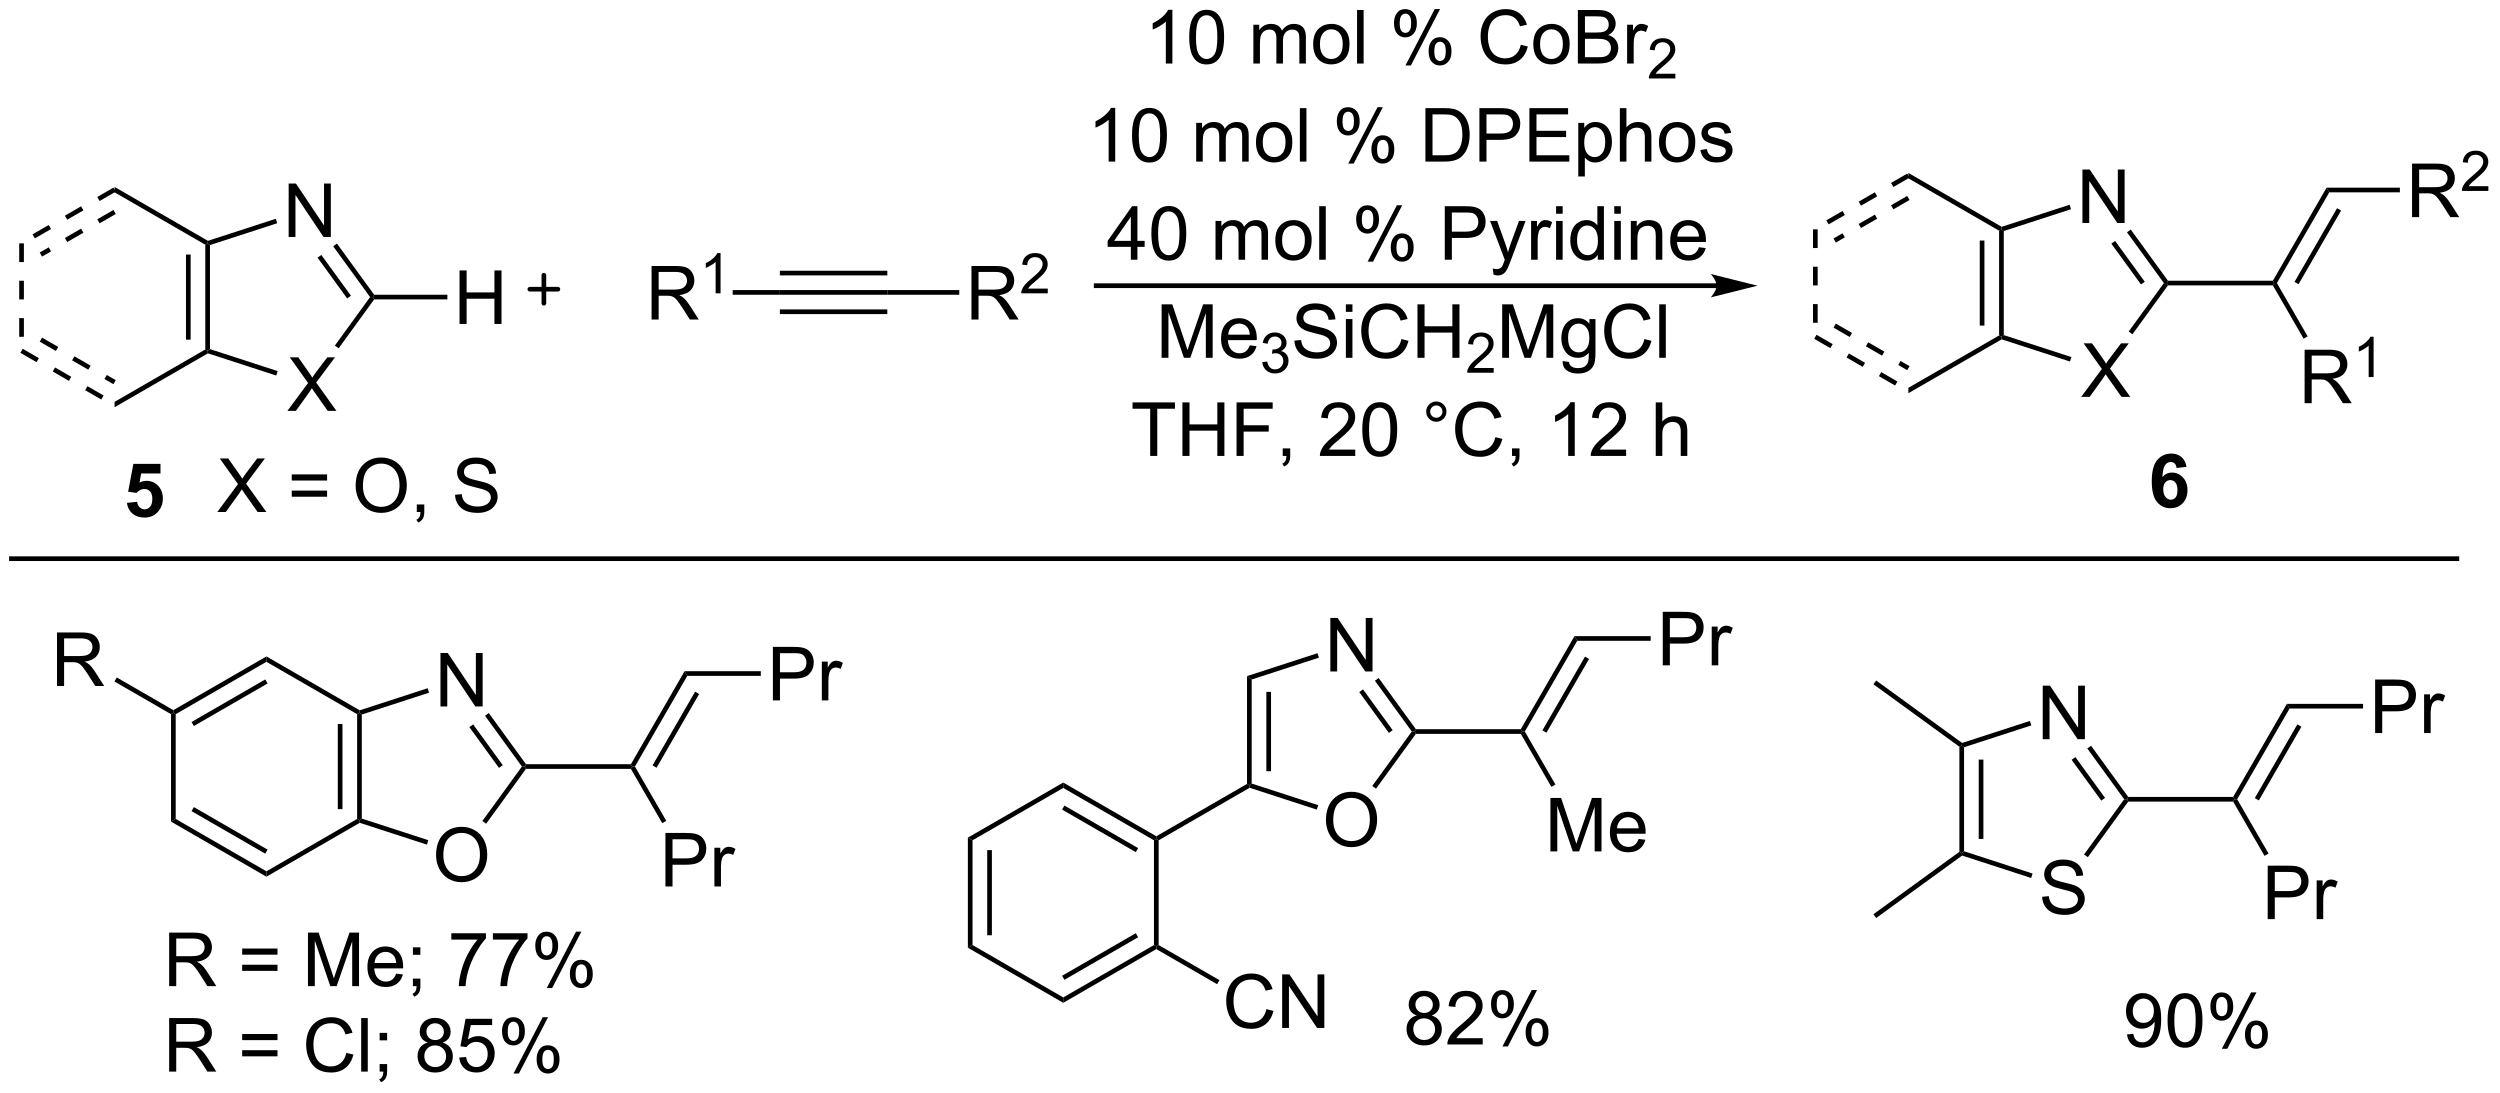 <?xml version="1.0" encoding="UTF-8"?>
<!DOCTYPE svg PUBLIC '-//W3C//DTD SVG 1.0//EN'
          'http://www.w3.org/TR/2001/REC-SVG-20010904/DTD/svg10.dtd'>
<svg stroke-dasharray="none" shape-rendering="auto" xmlns="http://www.w3.org/2000/svg" font-family="'Dialog'" text-rendering="auto" width="734" fill-opacity="1" color-interpolation="auto" color-rendering="auto" preserveAspectRatio="xMidYMid meet" font-size="12px" viewBox="0 0 734 321" fill="black" xmlns:xlink="http://www.w3.org/1999/xlink" stroke="black" image-rendering="auto" stroke-miterlimit="10" stroke-linecap="square" stroke-linejoin="miter" font-style="normal" stroke-width="1" height="321" stroke-dashoffset="0" font-weight="normal" stroke-opacity="1"
><!--Generated by the Batik Graphics2D SVG Generator--><defs id="genericDefs"
  /><g
  ><defs id="defs1"
    ><clipPath clipPathUnits="userSpaceOnUse" id="clipPath1"
      ><path d="M0.389 2.059 L275.349 2.059 L275.349 122.203 L0.389 122.203 L0.389 2.059 Z"
      /></clipPath
      ><clipPath clipPathUnits="userSpaceOnUse" id="clipPath2"
      ><path d="M132.028 42.702 L132.028 159.505 L399.343 159.505 L399.343 42.702 Z"
      /></clipPath
    ></defs
    ><g transform="scale(2.667,2.667) translate(-0.389,-2.059) matrix(1.029,0,0,1.029,-135.415,-41.864)"
    ><path d="M315.625 73 L249.25 73 L249 73 L249 73.5 L249.25 73.5 L315.625 73.5 L315.875 73.5 L315.875 73 L315.625 73 ZM320 73.25 L315 72 C315 72 315.625 72.703 315.625 73.25 C315.625 73.797 315 74.5 315 74.5 Z" stroke="none" clip-path="url(#clipPath2)"
    /></g
    ><g transform="matrix(2.743,0,0,2.743,-362.144,-117.129)"
    ><path d="M257.513 49.5 L256.81 49.5 L256.81 45.018 Q256.555 45.26 256.143 45.503 Q255.732 45.745 255.404 45.867 L255.404 45.188 Q255.992 44.909 256.432 44.516 Q256.875 44.12 257.06 43.75 L257.513 43.75 L257.513 49.5 ZM259.314 46.675 Q259.314 45.659 259.522 45.042 Q259.73 44.422 260.142 44.086 Q260.556 43.75 261.181 43.75 Q261.642 43.75 261.988 43.935 Q262.337 44.12 262.564 44.471 Q262.79 44.82 262.918 45.323 Q263.048 45.823 263.048 46.675 Q263.048 47.682 262.84 48.302 Q262.634 48.922 262.22 49.26 Q261.808 49.599 261.181 49.599 Q260.353 49.599 259.879 49.003 Q259.314 48.289 259.314 46.675 ZM260.035 46.675 Q260.035 48.086 260.366 48.552 Q260.697 49.018 261.181 49.018 Q261.665 49.018 261.993 48.55 Q262.324 48.081 262.324 46.675 Q262.324 45.26 261.993 44.797 Q261.665 44.331 261.173 44.331 Q260.689 44.331 260.4 44.742 Q260.035 45.266 260.035 46.675 ZM266.181 49.5 L266.181 45.352 L266.808 45.352 L266.808 45.932 Q267.004 45.628 267.327 45.443 Q267.652 45.258 268.066 45.258 Q268.527 45.258 268.822 45.45 Q269.118 45.641 269.238 45.984 Q269.73 45.258 270.519 45.258 Q271.137 45.258 271.467 45.599 Q271.801 45.94 271.801 46.651 L271.801 49.5 L271.103 49.5 L271.103 46.885 Q271.103 46.464 271.033 46.279 Q270.965 46.094 270.785 45.982 Q270.605 45.867 270.363 45.867 Q269.926 45.867 269.637 46.159 Q269.348 46.448 269.348 47.089 L269.348 49.5 L268.644 49.5 L268.644 46.805 Q268.644 46.336 268.473 46.102 Q268.301 45.867 267.91 45.867 Q267.613 45.867 267.361 46.023 Q267.111 46.18 266.996 46.482 Q266.884 46.781 266.884 47.346 L266.884 49.5 L266.181 49.5 ZM272.582 47.425 Q272.582 46.273 273.223 45.719 Q273.759 45.258 274.527 45.258 Q275.384 45.258 275.926 45.818 Q276.47 46.378 276.47 47.367 Q276.47 48.167 276.228 48.628 Q275.988 49.086 275.53 49.341 Q275.072 49.594 274.527 49.594 Q273.658 49.594 273.118 49.036 Q272.582 48.477 272.582 47.425 ZM273.306 47.425 Q273.306 48.221 273.652 48.62 Q274.001 49.016 274.527 49.016 Q275.051 49.016 275.397 48.617 Q275.746 48.219 275.746 47.401 Q275.746 46.633 275.397 46.237 Q275.048 45.839 274.527 45.839 Q274.001 45.839 273.652 46.234 Q273.306 46.628 273.306 47.425 ZM277.279 49.5 L277.279 43.773 L277.982 43.773 L277.982 49.5 L277.279 49.5 ZM281.232 45.148 Q281.232 44.534 281.539 44.104 Q281.849 43.675 282.435 43.675 Q282.974 43.675 283.325 44.06 Q283.68 44.445 283.68 45.19 Q283.68 45.917 283.323 46.31 Q282.966 46.703 282.443 46.703 Q281.922 46.703 281.575 46.318 Q281.232 45.93 281.232 45.148 ZM282.453 44.159 Q282.193 44.159 282.018 44.385 Q281.844 44.612 281.844 45.219 Q281.844 45.768 282.018 45.995 Q282.195 46.219 282.453 46.219 Q282.719 46.219 282.893 45.992 Q283.068 45.766 283.068 45.164 Q283.068 44.609 282.891 44.385 Q282.716 44.159 282.453 44.159 ZM282.458 49.711 L285.591 43.675 L286.161 43.675 L283.039 49.711 L282.458 49.711 ZM284.935 48.156 Q284.935 47.539 285.242 47.112 Q285.552 46.682 286.141 46.682 Q286.68 46.682 287.034 47.068 Q287.388 47.453 287.388 48.198 Q287.388 48.925 287.029 49.318 Q286.672 49.711 286.146 49.711 Q285.625 49.711 285.279 49.323 Q284.935 48.932 284.935 48.156 ZM286.161 47.167 Q285.896 47.167 285.721 47.393 Q285.547 47.62 285.547 48.227 Q285.547 48.773 285.721 49 Q285.898 49.227 286.156 49.227 Q286.427 49.227 286.599 49 Q286.773 48.773 286.773 48.172 Q286.773 47.617 286.596 47.393 Q286.422 47.167 286.161 47.167 ZM294.805 47.492 L295.562 47.682 Q295.325 48.617 294.706 49.109 Q294.086 49.599 293.193 49.599 Q292.266 49.599 291.685 49.221 Q291.107 48.844 290.802 48.13 Q290.5 47.414 290.5 46.594 Q290.5 45.698 290.841 45.034 Q291.185 44.367 291.815 44.021 Q292.445 43.675 293.203 43.675 Q294.062 43.675 294.648 44.112 Q295.234 44.55 295.466 45.344 L294.719 45.518 Q294.521 44.893 294.141 44.609 Q293.763 44.323 293.187 44.323 Q292.529 44.323 292.083 44.641 Q291.641 44.956 291.461 45.49 Q291.281 46.023 291.281 46.589 Q291.281 47.32 291.495 47.865 Q291.708 48.409 292.156 48.68 Q292.607 48.948 293.13 48.948 Q293.766 48.948 294.206 48.581 Q294.648 48.214 294.805 47.492 ZM296.144 47.425 Q296.144 46.273 296.785 45.719 Q297.322 45.258 298.09 45.258 Q298.947 45.258 299.488 45.818 Q300.033 46.378 300.033 47.367 Q300.033 48.167 299.79 48.628 Q299.551 49.086 299.092 49.341 Q298.634 49.594 298.09 49.594 Q297.22 49.594 296.681 49.036 Q296.144 48.477 296.144 47.425 ZM296.868 47.425 Q296.868 48.221 297.215 48.62 Q297.564 49.016 298.09 49.016 Q298.613 49.016 298.96 48.617 Q299.308 48.219 299.308 47.401 Q299.308 46.633 298.96 46.237 Q298.611 45.839 298.09 45.839 Q297.564 45.839 297.215 46.234 Q296.868 46.628 296.868 47.425 ZM300.914 49.5 L300.914 43.773 L303.062 43.773 Q303.719 43.773 304.115 43.948 Q304.513 44.12 304.737 44.482 Q304.961 44.844 304.961 45.237 Q304.961 45.604 304.76 45.93 Q304.562 46.253 304.161 46.453 Q304.68 46.604 304.958 46.971 Q305.24 47.339 305.24 47.839 Q305.24 48.242 305.068 48.589 Q304.898 48.932 304.648 49.12 Q304.398 49.307 304.021 49.404 Q303.646 49.5 303.099 49.5 L300.914 49.5 ZM301.672 46.18 L302.911 46.18 Q303.414 46.18 303.633 46.112 Q303.922 46.026 304.068 45.828 Q304.216 45.628 304.216 45.328 Q304.216 45.042 304.078 44.825 Q303.943 44.609 303.687 44.529 Q303.435 44.448 302.818 44.448 L301.672 44.448 L301.672 46.18 ZM301.672 48.823 L303.099 48.823 Q303.466 48.823 303.615 48.797 Q303.875 48.75 304.049 48.641 Q304.226 48.531 304.339 48.323 Q304.453 48.112 304.453 47.839 Q304.453 47.518 304.289 47.284 Q304.125 47.047 303.833 46.95 Q303.544 46.854 302.997 46.854 L301.672 46.854 L301.672 48.823 ZM306.185 49.5 L306.185 45.352 L306.818 45.352 L306.818 45.979 Q307.06 45.539 307.263 45.398 Q307.469 45.258 307.716 45.258 Q308.07 45.258 308.437 45.484 L308.195 46.135 Q307.937 45.984 307.68 45.984 Q307.45 45.984 307.266 46.122 Q307.083 46.26 307.005 46.508 Q306.888 46.883 306.888 47.328 L306.888 49.5 L306.185 49.5 Z" stroke="none" clip-path="url(#clipPath2)"
    /></g
    ><g transform="matrix(2.743,0,0,2.743,-362.144,-117.129)"
    ><path d="M311.35 50.592 L311.35 51.1 L308.51 51.1 Q308.504 50.909 308.572 50.733 Q308.68 50.444 308.918 50.163 Q309.158 49.881 309.609 49.512 Q310.309 48.938 310.555 48.602 Q310.801 48.266 310.801 47.967 Q310.801 47.655 310.576 47.44 Q310.353 47.223 309.992 47.223 Q309.611 47.223 309.383 47.452 Q309.154 47.68 309.152 48.084 L308.609 48.03 Q308.666 47.422 309.029 47.106 Q309.392 46.788 310.004 46.788 Q310.623 46.788 310.982 47.131 Q311.344 47.473 311.344 47.979 Q311.344 48.237 311.238 48.487 Q311.133 48.735 310.887 49.01 Q310.642 49.285 310.074 49.766 Q309.6 50.164 309.465 50.307 Q309.33 50.45 309.242 50.592 L311.35 50.592 Z" stroke="none" clip-path="url(#clipPath2)"
    /></g
    ><g transform="matrix(2.743,0,0,2.743,-362.144,-117.129)"
    ><path d="M251.392 60 L250.689 60 L250.689 55.518 Q250.434 55.76 250.022 56.003 Q249.611 56.245 249.283 56.367 L249.283 55.688 Q249.871 55.409 250.311 55.016 Q250.754 54.62 250.939 54.25 L251.392 54.25 L251.392 60 ZM253.193 57.175 Q253.193 56.159 253.401 55.542 Q253.609 54.922 254.021 54.586 Q254.435 54.25 255.06 54.25 Q255.521 54.25 255.867 54.435 Q256.216 54.62 256.443 54.971 Q256.669 55.32 256.797 55.823 Q256.927 56.323 256.927 57.175 Q256.927 58.182 256.719 58.802 Q256.513 59.422 256.099 59.76 Q255.688 60.099 255.06 60.099 Q254.232 60.099 253.758 59.503 Q253.193 58.789 253.193 57.175 ZM253.914 57.175 Q253.914 58.586 254.245 59.052 Q254.576 59.518 255.06 59.518 Q255.544 59.518 255.872 59.05 Q256.203 58.581 256.203 57.175 Q256.203 55.76 255.872 55.297 Q255.544 54.831 255.052 54.831 Q254.568 54.831 254.279 55.242 Q253.914 55.766 253.914 57.175 ZM260.06 60 L260.06 55.852 L260.688 55.852 L260.688 56.432 Q260.883 56.128 261.206 55.943 Q261.531 55.758 261.945 55.758 Q262.406 55.758 262.701 55.95 Q262.998 56.141 263.117 56.484 Q263.609 55.758 264.399 55.758 Q265.016 55.758 265.346 56.099 Q265.68 56.44 265.68 57.151 L265.68 60 L264.982 60 L264.982 57.385 Q264.982 56.964 264.911 56.779 Q264.844 56.594 264.664 56.482 Q264.484 56.367 264.242 56.367 Q263.805 56.367 263.516 56.659 Q263.227 56.948 263.227 57.589 L263.227 60 L262.524 60 L262.524 57.305 Q262.524 56.836 262.352 56.602 Q262.18 56.367 261.789 56.367 Q261.492 56.367 261.24 56.523 Q260.99 56.68 260.875 56.982 Q260.763 57.281 260.763 57.846 L260.763 60 L260.06 60 ZM266.461 57.925 Q266.461 56.773 267.102 56.219 Q267.638 55.758 268.406 55.758 Q269.263 55.758 269.805 56.318 Q270.349 56.878 270.349 57.867 Q270.349 58.667 270.107 59.128 Q269.867 59.586 269.409 59.841 Q268.951 60.094 268.406 60.094 Q267.536 60.094 266.998 59.536 Q266.461 58.977 266.461 57.925 ZM267.185 57.925 Q267.185 58.721 267.531 59.12 Q267.88 59.516 268.406 59.516 Q268.93 59.516 269.276 59.117 Q269.625 58.719 269.625 57.901 Q269.625 57.133 269.276 56.737 Q268.927 56.339 268.406 56.339 Q267.88 56.339 267.531 56.734 Q267.185 57.128 267.185 57.925 ZM271.158 60 L271.158 54.273 L271.861 54.273 L271.861 60 L271.158 60 ZM275.111 55.648 Q275.111 55.034 275.418 54.604 Q275.728 54.175 276.314 54.175 Q276.853 54.175 277.204 54.56 Q277.559 54.945 277.559 55.69 Q277.559 56.417 277.202 56.81 Q276.845 57.203 276.322 57.203 Q275.801 57.203 275.454 56.818 Q275.111 56.43 275.111 55.648 ZM276.332 54.659 Q276.072 54.659 275.897 54.885 Q275.723 55.112 275.723 55.719 Q275.723 56.268 275.897 56.495 Q276.074 56.719 276.332 56.719 Q276.598 56.719 276.772 56.492 Q276.947 56.266 276.947 55.664 Q276.947 55.109 276.77 54.885 Q276.595 54.659 276.332 54.659 ZM276.337 60.211 L279.47 54.175 L280.04 54.175 L276.918 60.211 L276.337 60.211 ZM278.814 58.656 Q278.814 58.039 279.121 57.612 Q279.431 57.182 280.02 57.182 Q280.559 57.182 280.913 57.568 Q281.267 57.953 281.267 58.698 Q281.267 59.425 280.908 59.818 Q280.551 60.211 280.025 60.211 Q279.504 60.211 279.158 59.823 Q278.814 59.432 278.814 58.656 ZM280.04 57.667 Q279.775 57.667 279.6 57.893 Q279.426 58.12 279.426 58.727 Q279.426 59.273 279.6 59.5 Q279.777 59.727 280.035 59.727 Q280.306 59.727 280.478 59.5 Q280.652 59.273 280.652 58.672 Q280.652 58.117 280.475 57.893 Q280.301 57.667 280.04 57.667 ZM284.598 60 L284.598 54.273 L286.572 54.273 Q287.238 54.273 287.59 54.354 Q288.082 54.469 288.431 54.766 Q288.884 55.148 289.108 55.745 Q289.332 56.339 289.332 57.104 Q289.332 57.758 289.178 58.263 Q289.027 58.766 288.788 59.096 Q288.551 59.425 288.267 59.615 Q287.986 59.805 287.585 59.904 Q287.184 60 286.665 60 L284.598 60 ZM285.356 59.323 L286.579 59.323 Q287.145 59.323 287.467 59.219 Q287.79 59.112 287.981 58.922 Q288.251 58.651 288.4 58.198 Q288.551 57.742 288.551 57.094 Q288.551 56.195 288.257 55.714 Q287.962 55.229 287.54 55.065 Q287.236 54.948 286.559 54.948 L285.356 54.948 L285.356 59.323 ZM290.375 60 L290.375 54.273 L292.536 54.273 Q293.107 54.273 293.406 54.328 Q293.828 54.398 294.112 54.596 Q294.399 54.792 294.573 55.148 Q294.748 55.503 294.748 55.93 Q294.748 56.659 294.281 57.167 Q293.818 57.672 292.602 57.672 L291.133 57.672 L291.133 60 L290.375 60 ZM291.133 56.995 L292.615 56.995 Q293.349 56.995 293.656 56.721 Q293.966 56.448 293.966 55.953 Q293.966 55.594 293.784 55.339 Q293.602 55.081 293.305 55 Q293.115 54.948 292.599 54.948 L291.133 54.948 L291.133 56.995 ZM295.727 60 L295.727 54.273 L299.867 54.273 L299.867 54.948 L296.484 54.948 L296.484 56.703 L299.654 56.703 L299.654 57.375 L296.484 57.375 L296.484 59.323 L300 59.323 L300 60 L295.727 60 ZM300.958 61.591 L300.958 55.852 L301.599 55.852 L301.599 56.391 Q301.826 56.073 302.109 55.917 Q302.396 55.758 302.802 55.758 Q303.333 55.758 303.74 56.031 Q304.146 56.305 304.352 56.802 Q304.56 57.3 304.56 57.893 Q304.56 58.531 304.331 59.042 Q304.102 59.55 303.667 59.823 Q303.232 60.094 302.75 60.094 Q302.399 60.094 302.12 59.945 Q301.841 59.797 301.661 59.57 L301.661 61.591 L300.958 61.591 ZM301.594 57.948 Q301.594 58.75 301.917 59.133 Q302.242 59.516 302.703 59.516 Q303.172 59.516 303.505 59.12 Q303.841 58.721 303.841 57.891 Q303.841 57.096 303.513 56.703 Q303.188 56.307 302.734 56.307 Q302.286 56.307 301.94 56.729 Q301.594 57.148 301.594 57.948 ZM305.408 60 L305.408 54.273 L306.111 54.273 L306.111 56.328 Q306.603 55.758 307.353 55.758 Q307.814 55.758 308.152 55.94 Q308.494 56.12 308.639 56.44 Q308.785 56.76 308.785 57.37 L308.785 60 L308.082 60 L308.082 57.37 Q308.082 56.844 307.853 56.604 Q307.626 56.362 307.207 56.362 Q306.895 56.362 306.619 56.526 Q306.345 56.688 306.228 56.966 Q306.111 57.242 306.111 57.729 L306.111 60 L305.408 60 ZM309.594 57.925 Q309.594 56.773 310.234 56.219 Q310.771 55.758 311.539 55.758 Q312.396 55.758 312.938 56.318 Q313.482 56.878 313.482 57.867 Q313.482 58.667 313.24 59.128 Q313 59.586 312.542 59.841 Q312.083 60.094 311.539 60.094 Q310.669 60.094 310.13 59.536 Q309.594 58.977 309.594 57.925 ZM310.318 57.925 Q310.318 58.721 310.664 59.12 Q311.013 59.516 311.539 59.516 Q312.063 59.516 312.409 59.117 Q312.758 58.719 312.758 57.901 Q312.758 57.133 312.409 56.737 Q312.06 56.339 311.539 56.339 Q311.013 56.339 310.664 56.734 Q310.318 57.128 310.318 57.925 ZM314.025 58.76 L314.72 58.651 Q314.777 59.07 315.046 59.294 Q315.314 59.516 315.793 59.516 Q316.277 59.516 316.512 59.318 Q316.746 59.12 316.746 58.854 Q316.746 58.617 316.54 58.479 Q316.395 58.385 315.822 58.242 Q315.048 58.047 314.749 57.904 Q314.449 57.76 314.296 57.51 Q314.142 57.258 314.142 56.953 Q314.142 56.675 314.267 56.44 Q314.395 56.203 314.613 56.047 Q314.777 55.925 315.061 55.841 Q315.345 55.758 315.668 55.758 Q316.158 55.758 316.525 55.898 Q316.895 56.039 317.069 56.279 Q317.246 56.518 317.314 56.922 L316.626 57.016 Q316.579 56.695 316.353 56.516 Q316.129 56.336 315.72 56.336 Q315.236 56.336 315.027 56.497 Q314.822 56.656 314.822 56.87 Q314.822 57.008 314.908 57.117 Q314.994 57.229 315.176 57.305 Q315.283 57.344 315.798 57.484 Q316.543 57.682 316.837 57.81 Q317.134 57.938 317.301 58.18 Q317.47 58.422 317.47 58.781 Q317.47 59.133 317.264 59.443 Q317.059 59.753 316.671 59.925 Q316.285 60.094 315.798 60.094 Q314.988 60.094 314.564 59.758 Q314.142 59.422 314.025 58.76 Z" stroke="none" clip-path="url(#clipPath2)"
    /></g
    ><g transform="matrix(2.743,0,0,2.743,-362.144,-117.129)"
    ><path d="M253.066 70.5 L253.066 69.128 L250.582 69.128 L250.582 68.484 L253.197 64.773 L253.77 64.773 L253.77 68.484 L254.543 68.484 L254.543 69.128 L253.77 69.128 L253.77 70.5 L253.066 70.5 ZM253.066 68.484 L253.066 65.901 L251.275 68.484 L253.066 68.484 ZM255.263 67.674 Q255.263 66.659 255.471 66.042 Q255.68 65.422 256.091 65.086 Q256.505 64.75 257.13 64.75 Q257.591 64.75 257.938 64.935 Q258.286 65.12 258.513 65.471 Q258.74 65.82 258.867 66.323 Q258.997 66.823 258.997 67.674 Q258.997 68.682 258.789 69.302 Q258.583 69.922 258.169 70.26 Q257.758 70.599 257.13 70.599 Q256.302 70.599 255.828 70.003 Q255.263 69.289 255.263 67.674 ZM255.984 67.674 Q255.984 69.086 256.315 69.552 Q256.646 70.018 257.13 70.018 Q257.615 70.018 257.943 69.549 Q258.274 69.081 258.274 67.674 Q258.274 66.26 257.943 65.797 Q257.615 65.331 257.122 65.331 Q256.638 65.331 256.349 65.742 Q255.984 66.266 255.984 67.674 ZM262.13 70.5 L262.13 66.352 L262.758 66.352 L262.758 66.932 Q262.953 66.628 263.276 66.443 Q263.602 66.258 264.016 66.258 Q264.477 66.258 264.771 66.451 Q265.068 66.641 265.188 66.984 Q265.68 66.258 266.469 66.258 Q267.086 66.258 267.417 66.599 Q267.75 66.94 267.75 67.651 L267.75 70.5 L267.052 70.5 L267.052 67.885 Q267.052 67.463 266.982 67.279 Q266.914 67.094 266.734 66.982 Q266.555 66.867 266.312 66.867 Q265.875 66.867 265.586 67.159 Q265.297 67.448 265.297 68.088 L265.297 70.5 L264.594 70.5 L264.594 67.805 Q264.594 67.336 264.422 67.102 Q264.25 66.867 263.859 66.867 Q263.562 66.867 263.31 67.023 Q263.06 67.18 262.945 67.482 Q262.833 67.781 262.833 68.346 L262.833 70.5 L262.13 70.5 ZM268.531 68.424 Q268.531 67.273 269.172 66.719 Q269.708 66.258 270.477 66.258 Q271.333 66.258 271.875 66.818 Q272.419 67.378 272.419 68.367 Q272.419 69.167 272.177 69.628 Q271.938 70.086 271.479 70.341 Q271.021 70.594 270.477 70.594 Q269.607 70.594 269.068 70.037 Q268.531 69.477 268.531 68.424 ZM269.255 68.424 Q269.255 69.221 269.602 69.62 Q269.951 70.016 270.477 70.016 Q271 70.016 271.346 69.617 Q271.695 69.219 271.695 68.401 Q271.695 67.633 271.346 67.237 Q270.997 66.838 270.477 66.838 Q269.951 66.838 269.602 67.234 Q269.255 67.628 269.255 68.424 ZM273.228 70.5 L273.228 64.773 L273.931 64.773 L273.931 70.5 L273.228 70.5 ZM277.181 66.148 Q277.181 65.534 277.488 65.104 Q277.798 64.674 278.384 64.674 Q278.923 64.674 279.275 65.06 Q279.629 65.445 279.629 66.19 Q279.629 66.917 279.272 67.31 Q278.915 67.703 278.392 67.703 Q277.871 67.703 277.525 67.318 Q277.181 66.93 277.181 66.148 ZM278.402 65.159 Q278.142 65.159 277.967 65.385 Q277.793 65.612 277.793 66.219 Q277.793 66.768 277.967 66.995 Q278.145 67.219 278.402 67.219 Q278.668 67.219 278.842 66.992 Q279.017 66.766 279.017 66.164 Q279.017 65.609 278.84 65.385 Q278.665 65.159 278.402 65.159 ZM278.408 70.711 L281.54 64.674 L282.111 64.674 L278.988 70.711 L278.408 70.711 ZM280.884 69.156 Q280.884 68.539 281.191 68.112 Q281.501 67.682 282.09 67.682 Q282.629 67.682 282.983 68.068 Q283.337 68.453 283.337 69.198 Q283.337 69.924 282.978 70.318 Q282.621 70.711 282.095 70.711 Q281.574 70.711 281.228 70.323 Q280.884 69.932 280.884 69.156 ZM282.111 68.167 Q281.845 68.167 281.671 68.393 Q281.496 68.62 281.496 69.227 Q281.496 69.773 281.671 70 Q281.848 70.227 282.106 70.227 Q282.376 70.227 282.548 70 Q282.723 69.773 282.723 69.172 Q282.723 68.617 282.546 68.393 Q282.371 68.167 282.111 68.167 ZM286.668 70.5 L286.668 64.773 L288.829 64.773 Q289.4 64.773 289.699 64.828 Q290.121 64.898 290.405 65.096 Q290.691 65.292 290.866 65.648 Q291.04 66.003 291.04 66.43 Q291.04 67.159 290.574 67.667 Q290.111 68.172 288.895 68.172 L287.426 68.172 L287.426 70.5 L286.668 70.5 ZM287.426 67.495 L288.908 67.495 Q289.642 67.495 289.949 67.221 Q290.259 66.948 290.259 66.453 Q290.259 66.094 290.077 65.838 Q289.895 65.581 289.598 65.5 Q289.408 65.448 288.892 65.448 L287.426 65.448 L287.426 67.495 ZM291.884 72.099 L291.806 71.438 Q292.035 71.5 292.207 71.5 Q292.441 71.5 292.582 71.422 Q292.723 71.344 292.814 71.203 Q292.879 71.099 293.027 70.68 Q293.048 70.622 293.09 70.508 L291.517 66.352 L292.275 66.352 L293.137 68.753 Q293.306 69.211 293.439 69.713 Q293.559 69.229 293.728 68.768 L294.613 66.352 L295.316 66.352 L293.738 70.57 Q293.486 71.255 293.345 71.513 Q293.158 71.859 292.915 72.021 Q292.673 72.185 292.337 72.185 Q292.134 72.185 291.884 72.099 ZM295.908 70.5 L295.908 66.352 L296.54 66.352 L296.54 66.979 Q296.783 66.539 296.986 66.398 Q297.191 66.258 297.439 66.258 Q297.793 66.258 298.16 66.484 L297.918 67.135 Q297.66 66.984 297.402 66.984 Q297.173 66.984 296.988 67.122 Q296.806 67.26 296.728 67.508 Q296.611 67.883 296.611 68.328 L296.611 70.5 L295.908 70.5 ZM298.582 65.581 L298.582 64.773 L299.285 64.773 L299.285 65.581 L298.582 65.581 ZM298.582 70.5 L298.582 66.352 L299.285 66.352 L299.285 70.5 L298.582 70.5 ZM303.047 70.5 L303.047 69.977 Q302.654 70.594 301.888 70.594 Q301.391 70.594 300.974 70.32 Q300.56 70.047 300.331 69.557 Q300.102 69.065 300.102 68.43 Q300.102 67.807 300.307 67.302 Q300.516 66.797 300.93 66.529 Q301.344 66.258 301.857 66.258 Q302.232 66.258 302.524 66.417 Q302.818 66.573 303 66.828 L303 64.773 L303.701 64.773 L303.701 70.5 L303.047 70.5 ZM300.826 68.43 Q300.826 69.227 301.161 69.622 Q301.497 70.016 301.953 70.016 Q302.414 70.016 302.737 69.638 Q303.06 69.26 303.06 68.487 Q303.06 67.635 302.732 67.237 Q302.404 66.838 301.922 66.838 Q301.453 66.838 301.138 67.221 Q300.826 67.604 300.826 68.43 ZM304.809 65.581 L304.809 64.773 L305.512 64.773 L305.512 65.581 L304.809 65.581 ZM304.809 70.5 L304.809 66.352 L305.512 66.352 L305.512 70.5 L304.809 70.5 ZM306.583 70.5 L306.583 66.352 L307.216 66.352 L307.216 66.94 Q307.672 66.258 308.536 66.258 Q308.911 66.258 309.224 66.393 Q309.539 66.526 309.695 66.745 Q309.852 66.963 309.914 67.266 Q309.953 67.461 309.953 67.948 L309.953 70.5 L309.25 70.5 L309.25 67.977 Q309.25 67.547 309.167 67.333 Q309.086 67.12 308.878 66.995 Q308.669 66.867 308.388 66.867 Q307.938 66.867 307.612 67.154 Q307.286 67.438 307.286 68.234 L307.286 70.5 L306.583 70.5 ZM313.871 69.164 L314.598 69.253 Q314.426 69.891 313.96 70.242 Q313.496 70.594 312.775 70.594 Q311.863 70.594 311.329 70.034 Q310.798 69.471 310.798 68.461 Q310.798 67.414 311.337 66.836 Q311.876 66.258 312.736 66.258 Q313.566 66.258 314.092 66.826 Q314.621 67.391 314.621 68.417 Q314.621 68.479 314.618 68.604 L311.525 68.604 Q311.564 69.289 311.91 69.654 Q312.259 70.016 312.777 70.016 Q313.165 70.016 313.439 69.812 Q313.712 69.609 313.871 69.164 ZM311.564 68.026 L313.879 68.026 Q313.832 67.503 313.613 67.242 Q313.277 66.836 312.743 66.836 Q312.259 66.836 311.928 67.162 Q311.598 67.484 311.564 68.026 Z" stroke="none" clip-path="url(#clipPath2)"
    /></g
    ><g transform="matrix(2.743,0,0,2.743,-362.144,-117.129)"
    ><path d="M256.358 81 L256.358 75.273 L257.499 75.273 L258.856 79.328 Q259.043 79.893 259.129 80.174 Q259.226 79.862 259.434 79.258 L260.804 75.273 L261.825 75.273 L261.825 81 L261.093 81 L261.093 76.206 L259.429 81 L258.746 81 L257.09 76.125 L257.09 81 L256.358 81 ZM265.796 79.664 L266.522 79.753 Q266.351 80.391 265.884 80.742 Q265.421 81.094 264.7 81.094 Q263.788 81.094 263.254 80.534 Q262.723 79.971 262.723 78.961 Q262.723 77.914 263.262 77.336 Q263.801 76.758 264.66 76.758 Q265.491 76.758 266.017 77.326 Q266.546 77.891 266.546 78.917 Q266.546 78.979 266.543 79.104 L263.45 79.104 Q263.489 79.789 263.835 80.154 Q264.184 80.516 264.702 80.516 Q265.09 80.516 265.364 80.312 Q265.637 80.109 265.796 79.664 ZM263.489 78.526 L265.804 78.526 Q265.757 78.003 265.538 77.742 Q265.202 77.336 264.668 77.336 Q264.184 77.336 263.853 77.662 Q263.522 77.984 263.489 78.526 Z" stroke="none" clip-path="url(#clipPath2)"
    /></g
    ><g transform="matrix(2.743,0,0,2.743,-362.144,-117.129)"
    ><path d="M267.13 81.465 L267.657 81.395 Q267.749 81.844 267.966 82.041 Q268.185 82.239 268.499 82.239 Q268.87 82.239 269.126 81.981 Q269.384 81.723 269.384 81.342 Q269.384 80.979 269.146 80.745 Q268.909 80.508 268.542 80.508 Q268.394 80.508 268.171 80.567 L268.229 80.104 Q268.282 80.11 268.313 80.11 Q268.651 80.11 268.921 79.934 Q269.19 79.758 269.19 79.391 Q269.19 79.102 268.993 78.912 Q268.798 78.721 268.487 78.721 Q268.179 78.721 267.974 78.915 Q267.769 79.108 267.71 79.495 L267.183 79.401 Q267.28 78.87 267.622 78.579 Q267.966 78.287 268.476 78.287 Q268.827 78.287 269.122 78.438 Q269.419 78.588 269.575 78.85 Q269.731 79.11 269.731 79.403 Q269.731 79.682 269.581 79.91 Q269.433 80.139 269.14 80.274 Q269.521 80.362 269.731 80.639 Q269.942 80.915 269.942 81.331 Q269.942 81.893 269.532 82.285 Q269.122 82.676 268.495 82.676 Q267.931 82.676 267.556 82.34 Q267.183 82.002 267.13 81.465 Z" stroke="none" clip-path="url(#clipPath2)"
    /></g
    ><g transform="matrix(2.743,0,0,2.743,-362.144,-117.129)"
    ><path d="M270.574 79.159 L271.29 79.096 Q271.34 79.526 271.525 79.802 Q271.712 80.078 272.103 80.247 Q272.493 80.417 272.98 80.417 Q273.415 80.417 273.746 80.289 Q274.079 80.159 274.241 79.935 Q274.402 79.711 274.402 79.445 Q274.402 79.174 274.246 78.974 Q274.09 78.773 273.73 78.635 Q273.501 78.547 272.712 78.357 Q271.923 78.167 271.605 78 Q271.197 77.784 270.993 77.466 Q270.793 77.148 270.793 76.753 Q270.793 76.32 271.038 75.943 Q271.285 75.565 271.757 75.37 Q272.23 75.174 272.809 75.174 Q273.447 75.174 273.931 75.38 Q274.418 75.586 274.678 75.984 Q274.941 76.383 274.962 76.885 L274.236 76.94 Q274.176 76.398 273.837 76.122 Q273.501 75.844 272.84 75.844 Q272.152 75.844 271.837 76.096 Q271.525 76.346 271.525 76.703 Q271.525 77.01 271.746 77.211 Q271.965 77.409 272.889 77.62 Q273.814 77.828 274.158 77.984 Q274.658 78.213 274.894 78.568 Q275.134 78.922 275.134 79.383 Q275.134 79.838 274.871 80.245 Q274.611 80.648 274.118 80.875 Q273.629 81.099 273.017 81.099 Q272.238 81.099 271.712 80.872 Q271.189 80.643 270.889 80.19 Q270.59 79.734 270.574 79.159 ZM276.082 76.081 L276.082 75.273 L276.785 75.273 L276.785 76.081 L276.082 76.081 ZM276.082 81 L276.082 76.852 L276.785 76.852 L276.785 81 L276.082 81 ZM282.031 78.992 L282.789 79.182 Q282.552 80.117 281.932 80.609 Q281.312 81.099 280.419 81.099 Q279.492 81.099 278.911 80.721 Q278.333 80.344 278.029 79.63 Q277.726 78.914 277.726 78.094 Q277.726 77.198 278.068 76.534 Q278.411 75.867 279.042 75.521 Q279.672 75.174 280.43 75.174 Q281.289 75.174 281.875 75.612 Q282.461 76.049 282.693 76.844 L281.945 77.018 Q281.747 76.393 281.367 76.109 Q280.99 75.823 280.414 75.823 Q279.755 75.823 279.31 76.141 Q278.867 76.456 278.688 76.99 Q278.508 77.523 278.508 78.088 Q278.508 78.82 278.721 79.365 Q278.935 79.909 279.383 80.18 Q279.833 80.448 280.357 80.448 Q280.992 80.448 281.432 80.081 Q281.875 79.713 282.031 78.992 ZM283.746 81 L283.746 75.273 L284.504 75.273 L284.504 77.625 L287.48 77.625 L287.48 75.273 L288.238 75.273 L288.238 81 L287.48 81 L287.48 78.299 L284.504 78.299 L284.504 81 L283.746 81 Z" stroke="none" clip-path="url(#clipPath2)"
    /></g
    ><g transform="matrix(2.743,0,0,2.743,-362.144,-117.129)"
    ><path d="M291.904 82.092 L291.904 82.6 L289.065 82.6 Q289.059 82.409 289.127 82.233 Q289.234 81.944 289.473 81.662 Q289.713 81.381 290.164 81.012 Q290.863 80.438 291.109 80.102 Q291.356 79.766 291.356 79.467 Q291.356 79.155 291.131 78.94 Q290.908 78.723 290.547 78.723 Q290.166 78.723 289.938 78.952 Q289.709 79.18 289.707 79.584 L289.164 79.53 Q289.221 78.922 289.584 78.606 Q289.947 78.287 290.559 78.287 Q291.178 78.287 291.537 78.631 Q291.898 78.973 291.898 79.479 Q291.898 79.737 291.793 79.987 Q291.688 80.235 291.441 80.51 Q291.197 80.785 290.629 81.266 Q290.154 81.665 290.019 81.807 Q289.885 81.95 289.797 82.092 L291.904 82.092 Z" stroke="none" clip-path="url(#clipPath2)"
    /></g
    ><g transform="matrix(2.743,0,0,2.743,-362.144,-117.129)"
    ><path d="M292.813 81 L292.813 75.273 L293.954 75.273 L295.311 79.328 Q295.498 79.893 295.584 80.174 Q295.681 79.862 295.889 79.258 L297.259 75.273 L298.28 75.273 L298.28 81 L297.548 81 L297.548 76.206 L295.884 81 L295.202 81 L293.545 76.125 L293.545 81 L292.813 81 ZM299.282 81.344 L299.967 81.445 Q300.009 81.763 300.204 81.906 Q300.467 82.102 300.92 82.102 Q301.407 82.102 301.673 81.906 Q301.938 81.711 302.032 81.359 Q302.087 81.146 302.084 80.456 Q301.623 81 300.936 81 Q300.079 81 299.61 80.383 Q299.142 79.766 299.142 78.901 Q299.142 78.307 299.355 77.807 Q299.571 77.305 299.98 77.031 Q300.389 76.758 300.938 76.758 Q301.673 76.758 302.149 77.352 L302.149 76.852 L302.798 76.852 L302.798 80.438 Q302.798 81.406 302.6 81.81 Q302.405 82.216 301.975 82.451 Q301.548 82.685 300.923 82.685 Q300.181 82.685 299.722 82.349 Q299.267 82.016 299.282 81.344 ZM299.865 78.852 Q299.865 79.667 300.188 80.042 Q300.514 80.417 301.001 80.417 Q301.485 80.417 301.813 80.044 Q302.142 79.672 302.142 78.875 Q302.142 78.112 301.803 77.727 Q301.467 77.338 300.99 77.338 Q300.522 77.338 300.194 77.721 Q299.865 78.102 299.865 78.852 ZM308.036 78.992 L308.794 79.182 Q308.557 80.117 307.937 80.609 Q307.317 81.099 306.424 81.099 Q305.497 81.099 304.916 80.721 Q304.338 80.344 304.034 79.63 Q303.731 78.914 303.731 78.094 Q303.731 77.198 304.073 76.534 Q304.416 75.867 305.046 75.521 Q305.677 75.174 306.435 75.174 Q307.294 75.174 307.88 75.612 Q308.466 76.049 308.698 76.844 L307.95 77.018 Q307.752 76.393 307.372 76.109 Q306.994 75.823 306.419 75.823 Q305.76 75.823 305.315 76.141 Q304.872 76.456 304.692 76.99 Q304.513 77.523 304.513 78.088 Q304.513 78.82 304.726 79.365 Q304.94 79.909 305.388 80.18 Q305.838 80.448 306.362 80.448 Q306.997 80.448 307.437 80.081 Q307.88 79.713 308.036 78.992 ZM309.623 81 L309.623 75.273 L310.327 75.273 L310.327 81 L309.623 81 Z" stroke="none" clip-path="url(#clipPath2)"
    /></g
    ><g transform="matrix(2.743,0,0,2.743,-362.144,-117.129)"
    ><path d="M255.136 91.5 L255.136 86.448 L253.248 86.448 L253.248 85.773 L257.787 85.773 L257.787 86.448 L255.894 86.448 L255.894 91.5 L255.136 91.5 ZM258.588 91.5 L258.588 85.773 L259.346 85.773 L259.346 88.125 L262.322 88.125 L262.322 85.773 L263.08 85.773 L263.08 91.5 L262.322 91.5 L262.322 88.799 L259.346 88.799 L259.346 91.5 L258.588 91.5 ZM264.381 91.5 L264.381 85.773 L268.245 85.773 L268.245 86.448 L265.139 86.448 L265.139 88.221 L267.826 88.221 L267.826 88.898 L265.139 88.898 L265.139 91.5 L264.381 91.5 ZM269.322 91.5 L269.322 90.698 L270.124 90.698 L270.124 91.5 Q270.124 91.943 269.968 92.213 Q269.812 92.484 269.471 92.633 L269.275 92.333 Q269.499 92.234 269.603 92.044 Q269.71 91.857 269.721 91.5 L269.322 91.5 ZM277.085 90.823 L277.085 91.5 L273.299 91.5 Q273.291 91.245 273.382 91.01 Q273.525 90.625 273.843 90.25 Q274.163 89.875 274.765 89.383 Q275.697 88.617 276.025 88.169 Q276.353 87.721 276.353 87.323 Q276.353 86.906 276.054 86.62 Q275.757 86.331 275.275 86.331 Q274.767 86.331 274.463 86.635 Q274.158 86.94 274.156 87.479 L273.432 87.406 Q273.507 86.596 273.991 86.174 Q274.476 85.75 275.291 85.75 Q276.116 85.75 276.596 86.208 Q277.077 86.664 277.077 87.338 Q277.077 87.682 276.937 88.016 Q276.796 88.346 276.468 88.713 Q276.142 89.081 275.385 89.721 Q274.752 90.253 274.572 90.443 Q274.392 90.633 274.275 90.823 L277.085 90.823 ZM277.839 88.674 Q277.839 87.659 278.048 87.042 Q278.256 86.422 278.667 86.086 Q279.081 85.75 279.706 85.75 Q280.167 85.75 280.514 85.935 Q280.863 86.12 281.089 86.471 Q281.316 86.82 281.443 87.323 Q281.574 87.823 281.574 88.674 Q281.574 89.682 281.365 90.302 Q281.159 90.922 280.745 91.26 Q280.334 91.599 279.706 91.599 Q278.878 91.599 278.404 91.003 Q277.839 90.289 277.839 88.674 ZM278.56 88.674 Q278.56 90.086 278.891 90.552 Q279.222 91.018 279.706 91.018 Q280.191 91.018 280.519 90.549 Q280.849 90.081 280.849 88.674 Q280.849 87.26 280.519 86.797 Q280.191 86.331 279.699 86.331 Q279.214 86.331 278.925 86.742 Q278.56 87.266 278.56 88.674 ZM284.678 86.758 Q284.678 86.307 284.995 85.992 Q285.316 85.674 285.761 85.674 Q286.214 85.674 286.529 85.992 Q286.847 86.307 286.847 86.758 Q286.847 87.206 286.527 87.526 Q286.209 87.844 285.761 87.844 Q285.316 87.844 284.995 87.529 Q284.678 87.211 284.678 86.758 ZM285.105 86.758 Q285.105 87.031 285.298 87.224 Q285.49 87.417 285.764 87.417 Q286.034 87.417 286.227 87.224 Q286.42 87.031 286.42 86.758 Q286.42 86.484 286.227 86.292 Q286.034 86.096 285.764 86.096 Q285.49 86.096 285.298 86.292 Q285.105 86.484 285.105 86.758 ZM292.08 89.492 L292.838 89.682 Q292.601 90.617 291.981 91.109 Q291.361 91.599 290.468 91.599 Q289.541 91.599 288.96 91.221 Q288.382 90.844 288.077 90.13 Q287.775 89.414 287.775 88.594 Q287.775 87.698 288.116 87.034 Q288.46 86.367 289.09 86.021 Q289.721 85.674 290.478 85.674 Q291.338 85.674 291.924 86.112 Q292.51 86.549 292.741 87.344 L291.994 87.518 Q291.796 86.893 291.416 86.609 Q291.038 86.323 290.463 86.323 Q289.804 86.323 289.359 86.641 Q288.916 86.956 288.736 87.49 Q288.557 88.023 288.557 88.588 Q288.557 89.32 288.77 89.865 Q288.984 90.409 289.432 90.68 Q289.882 90.948 290.406 90.948 Q291.041 90.948 291.481 90.581 Q291.924 90.213 292.08 89.492 ZM293.865 91.5 L293.865 90.698 L294.667 90.698 L294.667 91.5 Q294.667 91.943 294.511 92.213 Q294.355 92.484 294.014 92.633 L293.818 92.333 Q294.042 92.234 294.146 92.044 Q294.253 91.857 294.264 91.5 L293.865 91.5 ZM300.581 91.5 L299.878 91.5 L299.878 87.018 Q299.623 87.26 299.212 87.503 Q298.8 87.745 298.472 87.867 L298.472 87.188 Q299.06 86.909 299.501 86.516 Q299.943 86.12 300.128 85.75 L300.581 85.75 L300.581 91.5 ZM306.077 90.823 L306.077 91.5 L302.291 91.5 Q302.283 91.245 302.374 91.01 Q302.517 90.625 302.835 90.25 Q303.156 89.875 303.757 89.383 Q304.689 88.617 305.017 88.169 Q305.346 87.721 305.346 87.323 Q305.346 86.906 305.046 86.62 Q304.749 86.331 304.267 86.331 Q303.76 86.331 303.455 86.635 Q303.15 86.94 303.148 87.479 L302.424 87.406 Q302.499 86.596 302.984 86.174 Q303.468 85.75 304.283 85.75 Q305.109 85.75 305.588 86.208 Q306.07 86.664 306.07 87.338 Q306.07 87.682 305.929 88.016 Q305.788 88.346 305.46 88.713 Q305.135 89.081 304.377 89.721 Q303.744 90.253 303.564 90.443 Q303.385 90.633 303.267 90.823 L306.077 90.823 ZM309.249 91.5 L309.249 85.773 L309.952 85.773 L309.952 87.828 Q310.445 87.258 311.195 87.258 Q311.656 87.258 311.994 87.44 Q312.335 87.62 312.481 87.94 Q312.627 88.26 312.627 88.87 L312.627 91.5 L311.924 91.5 L311.924 88.87 Q311.924 88.344 311.695 88.104 Q311.468 87.862 311.049 87.862 Q310.736 87.862 310.46 88.026 Q310.187 88.188 310.07 88.466 Q309.952 88.742 309.952 89.229 L309.952 91.5 L309.249 91.5 Z" stroke="none" clip-path="url(#clipPath2)"
    /></g
    ><g transform="matrix(2.743,0,0,2.743,-362.144,-117.129)"
    ><path d="M215.5 74.25 L215.5 73.75 L227 73.75 L227 74.25 ZM215.5 72.18 L227 72.18 L227 71.68 L215.5 71.68 ZM215.5 76.32 L227 76.32 L227 75.82 L215.5 75.82 Z" stroke="none" clip-path="url(#clipPath2)"
    /></g
    ><g transform="matrix(2.743,0,0,2.743,-362.144,-117.129)"
    ><path d="M236.005 76.9 L236.005 71.173 L238.544 71.173 Q239.31 71.173 239.708 71.327 Q240.107 71.481 240.344 71.871 Q240.583 72.262 240.583 72.736 Q240.583 73.345 240.188 73.765 Q239.794 74.181 238.969 74.293 Q239.271 74.439 239.427 74.58 Q239.758 74.884 240.055 75.34 L241.052 76.9 L240.099 76.9 L239.341 75.707 Q239.008 75.192 238.792 74.918 Q238.578 74.645 238.409 74.535 Q238.24 74.426 238.062 74.384 Q237.935 74.356 237.641 74.356 L236.763 74.356 L236.763 76.9 L236.005 76.9 ZM236.763 73.7 L238.391 73.7 Q238.911 73.7 239.203 73.593 Q239.497 73.486 239.648 73.249 Q239.802 73.012 239.802 72.736 Q239.802 72.33 239.505 72.069 Q239.211 71.806 238.576 71.806 L236.763 71.806 L236.763 73.7 Z" stroke="none" clip-path="url(#clipPath2)"
    /></g
    ><g transform="matrix(2.743,0,0,2.743,-362.144,-117.129)"
    ><path d="M244.174 73.592 L244.174 74.1 L241.334 74.1 Q241.328 73.909 241.397 73.733 Q241.504 73.444 241.742 73.162 Q241.982 72.881 242.434 72.512 Q243.133 71.938 243.379 71.602 Q243.625 71.266 243.625 70.967 Q243.625 70.655 243.4 70.44 Q243.178 70.223 242.816 70.223 Q242.436 70.223 242.207 70.452 Q241.979 70.68 241.977 71.084 L241.434 71.03 Q241.49 70.422 241.854 70.106 Q242.217 69.787 242.828 69.787 Q243.447 69.787 243.807 70.131 Q244.168 70.473 244.168 70.979 Q244.168 71.237 244.063 71.487 Q243.957 71.735 243.711 72.01 Q243.467 72.285 242.899 72.766 Q242.424 73.165 242.289 73.307 Q242.154 73.45 242.066 73.592 L244.174 73.592 Z" stroke="none" clip-path="url(#clipPath2)"
    /></g
    ><g transform="matrix(2.743,0,0,2.743,-362.144,-117.129)"
    ><path d="M227 74.25 L227 73.75 L234.7 73.75 L234.7 74.25 Z" stroke="none" clip-path="url(#clipPath2)"
    /></g
    ><g transform="matrix(2.743,0,0,2.743,-362.144,-117.129)"
    ><path d="M201.767 76.9 L201.767 71.173 L204.306 71.173 Q205.072 71.173 205.47 71.327 Q205.869 71.481 206.106 71.871 Q206.345 72.262 206.345 72.736 Q206.345 73.345 205.949 73.765 Q205.556 74.181 204.731 74.293 Q205.032 74.439 205.189 74.58 Q205.519 74.884 205.816 75.34 L206.814 76.9 L205.861 76.9 L205.103 75.707 Q204.769 75.192 204.553 74.918 Q204.34 74.645 204.171 74.535 Q204.001 74.426 203.824 74.384 Q203.697 74.356 203.402 74.356 L202.525 74.356 L202.525 76.9 L201.767 76.9 ZM202.525 73.7 L204.152 73.7 Q204.673 73.7 204.965 73.593 Q205.259 73.486 205.41 73.249 Q205.564 73.012 205.564 72.736 Q205.564 72.33 205.267 72.069 Q204.973 71.806 204.337 71.806 L202.525 71.806 L202.525 73.7 Z" stroke="none" clip-path="url(#clipPath2)"
    /></g
    ><g transform="matrix(2.743,0,0,2.743,-362.144,-117.129)"
    ><path d="M209.15 74.1 L208.623 74.1 L208.623 70.739 Q208.432 70.92 208.123 71.102 Q207.815 71.284 207.568 71.375 L207.568 70.866 Q208.01 70.657 208.34 70.362 Q208.672 70.065 208.811 69.787 L209.15 69.787 L209.15 74.1 Z" stroke="none" clip-path="url(#clipPath2)"
    /></g
    ><g transform="matrix(2.743,0,0,2.743,-362.144,-117.129)"
    ><path d="M215.5 73.75 L215.5 74.25 L210.448 74.25 L210.448 73.75 Z" stroke="none" clip-path="url(#clipPath2)"
    /></g
    ><g stroke-width="0.5" transform="matrix(2.743,0,0,2.743,-362.144,-117.129)" stroke-linejoin="round" stroke-linecap="round"
    ><path fill="none" d="M188.739 73.659 L191.739 73.659 M190.239 72.159 L190.239 75.159" clip-path="url(#clipPath2)"
    /></g
    ><g transform="matrix(2.743,0,0,2.743,-362.144,-117.129)"
    ><path d="M162.786 86.679 L165 83.694 L163.047 80.952 L163.95 80.952 L164.989 82.421 Q165.312 82.877 165.45 83.124 Q165.64 82.811 165.903 82.47 L167.054 80.952 L167.88 80.952 L165.867 83.65 L168.036 86.679 L167.099 86.679 L165.656 84.634 Q165.536 84.46 165.406 84.252 Q165.216 84.564 165.132 84.681 L163.695 86.679 L162.786 86.679 Z" stroke="none" clip-path="url(#clipPath2)"
    /></g
    ><g transform="matrix(2.743,0,0,2.743,-362.144,-117.129)"
    ><path d="M162.922 68.071 L162.922 62.345 L163.7 62.345 L166.708 66.84 L166.708 62.345 L167.435 62.345 L167.435 68.071 L166.656 68.071 L163.648 63.571 L163.648 68.071 L162.922 68.071 Z" stroke="none" clip-path="url(#clipPath2)"
    /></g
    ><g transform="matrix(2.743,0,0,2.743,-362.144,-117.129)"
    ><path d="M154 68.894 L154.25 68.75 L154.5 68.932 L154.5 80.068 L154.25 80.25 L154 80.106 ZM151.93 69.945 L151.93 79.055 L152.43 79.055 L152.43 69.945 Z" stroke="none" clip-path="url(#clipPath2)"
    /></g
    ><g transform="matrix(2.743,0,0,2.743,-362.144,-117.129)"
    ><path d="M154.279 80.522 L154.25 80.25 L154.5 80.068 L161.743 82.422 L161.589 82.897 Z" stroke="none" clip-path="url(#clipPath2)"
    /></g
    ><g transform="matrix(2.743,0,0,2.743,-362.144,-117.129)"
    ><path d="M168.273 79.982 L167.868 79.688 L171.638 74.5 L171.947 74.5 L172.074 74.75 Z" stroke="none" clip-path="url(#clipPath2)"
    /></g
    ><g transform="matrix(2.743,0,0,2.743,-362.144,-117.129)"
    ><path d="M172.074 74.25 L171.947 74.5 L171.638 74.5 L167.689 69.065 L168.093 68.771 ZM169.59 74.353 L166.418 69.987 L166.014 70.281 L169.186 74.647 Z" stroke="none" clip-path="url(#clipPath2)"
    /></g
    ><g transform="matrix(2.743,0,0,2.743,-362.144,-117.129)"
    ><path d="M161.544 66.117 L161.699 66.593 L154.5 68.932 L154.25 68.75 L154.279 68.478 Z" stroke="none" clip-path="url(#clipPath2)"
    /></g
    ><g transform="matrix(2.743,0,0,2.743,-362.144,-117.129)"
    ><path d="M154.279 68.478 L154.25 68.75 L154 68.894 L144.291 63.289 L144.291 62.711 Z" stroke="none" clip-path="url(#clipPath2)"
    /></g
    ><g transform="matrix(2.743,0,0,2.743,-362.144,-117.129)"
    ><path d="M144.166 62.783 L142.434 63.783 L142.684 64.216 L144.416 63.217 ZM140.702 64.784 L138.97 65.784 L139.22 66.216 L140.952 65.216 ZM137.238 66.784 L135.506 67.784 L135.756 68.216 L137.488 67.216 ZM144.166 65.174 L142.434 66.174 L142.684 66.607 L144.416 65.607 ZM140.702 67.174 L138.97 68.174 L139.22 68.607 L140.952 67.607 ZM137.238 69.174 L136.276 69.729 L136.526 70.162 L137.488 69.607 Z" stroke="none" clip-path="url(#clipPath2)"
    /></g
    ><g transform="matrix(2.743,0,0,2.743,-362.144,-117.129)"
    ><path d="M134.081 68.75 L134.081 70.75 L134.581 70.75 L134.581 68.75 ZM134.081 72.75 L134.081 74.75 L134.581 74.75 L134.581 72.75 ZM134.081 76.75 L134.081 78.75 L134.581 78.75 L134.581 76.75 Z" stroke="none" clip-path="url(#clipPath2)"
    /></g
    ><g transform="matrix(2.743,0,0,2.743,-362.144,-117.129)"
    ><path d="M134.206 80.466 L135.939 81.466 L136.189 81.034 L134.456 80.034 ZM137.671 82.466 L139.403 83.466 L139.653 83.034 L137.921 82.034 ZM141.135 84.466 L142.867 85.466 L143.117 85.034 L141.385 84.034 ZM136.276 79.271 L138.008 80.271 L138.258 79.838 L136.526 78.838 ZM139.74 81.271 L141.473 82.271 L141.723 81.838 L139.99 80.838 ZM143.205 83.271 L144.166 83.826 L144.416 83.393 L143.455 82.838 Z" stroke="none" clip-path="url(#clipPath2)"
    /></g
    ><g transform="matrix(2.743,0,0,2.743,-362.144,-117.129)"
    ><path d="M144.291 86.289 L144.291 85.711 L154 80.106 L154.25 80.25 L154.279 80.522 Z" stroke="none" clip-path="url(#clipPath2)"
    /></g
    ><g transform="matrix(2.743,0,0,2.743,-362.144,-117.129)"
    ><path d="M181.212 77.375 L181.212 71.648 L181.97 71.648 L181.97 74 L184.947 74 L184.947 71.648 L185.704 71.648 L185.704 77.375 L184.947 77.375 L184.947 74.674 L181.97 74.674 L181.97 77.375 L181.212 77.375 Z" stroke="none" clip-path="url(#clipPath2)"
    /></g
    ><g transform="matrix(2.743,0,0,2.743,-362.144,-117.129)"
    ><path d="M172.074 74.75 L171.947 74.5 L172.074 74.25 L179.912 74.25 L179.912 74.75 Z" stroke="none" clip-path="url(#clipPath2)"
    /></g
    ><g transform="matrix(2.743,0,0,2.743,-362.144,-117.129)"
    ><path d="M145.607 96.526 L146.701 96.414 Q146.747 96.784 146.977 97.003 Q147.208 97.219 147.508 97.219 Q147.852 97.219 148.089 96.94 Q148.328 96.659 148.328 96.096 Q148.328 95.57 148.091 95.307 Q147.857 95.042 147.477 95.042 Q147.005 95.042 146.63 95.461 L145.74 95.331 L146.302 92.352 L149.203 92.352 L149.203 93.378 L147.133 93.378 L146.961 94.352 Q147.328 94.167 147.711 94.167 Q148.443 94.167 148.951 94.698 Q149.458 95.229 149.458 96.078 Q149.458 96.784 149.047 97.338 Q148.49 98.099 147.497 98.099 Q146.703 98.099 146.203 97.672 Q145.703 97.245 145.607 96.526 Z" stroke="none" clip-path="url(#clipPath2)"
    /></g
    ><g transform="matrix(2.743,0,0,2.743,-362.144,-117.129)"
    ><path d="M354.786 85.179 L357 82.194 L355.046 79.452 L355.95 79.452 L356.989 80.921 Q357.312 81.377 357.45 81.624 Q357.64 81.311 357.903 80.97 L359.054 79.452 L359.88 79.452 L357.867 82.15 L360.036 85.179 L359.099 85.179 L357.656 83.134 Q357.536 82.96 357.406 82.752 Q357.216 83.064 357.132 83.181 L355.695 85.179 L354.786 85.179 Z" stroke="none" clip-path="url(#clipPath2)"
    /></g
    ><g transform="matrix(2.743,0,0,2.743,-362.144,-117.129)"
    ><path d="M354.921 66.571 L354.921 60.845 L355.7 60.845 L358.708 65.34 L358.708 60.845 L359.435 60.845 L359.435 66.571 L358.656 66.571 L355.648 62.071 L355.648 66.571 L354.921 66.571 Z" stroke="none" clip-path="url(#clipPath2)"
    /></g
    ><g transform="matrix(2.743,0,0,2.743,-362.144,-117.129)"
    ><path d="M346 67.394 L346.25 67.25 L346.5 67.432 L346.5 78.568 L346.25 78.75 L346 78.606 ZM343.93 68.445 L343.93 77.555 L344.43 77.555 L344.43 68.445 Z" stroke="none" clip-path="url(#clipPath2)"
    /></g
    ><g transform="matrix(2.743,0,0,2.743,-362.144,-117.129)"
    ><path d="M346.279 79.022 L346.25 78.75 L346.5 78.568 L353.743 80.922 L353.588 81.397 Z" stroke="none" clip-path="url(#clipPath2)"
    /></g
    ><g transform="matrix(2.743,0,0,2.743,-362.144,-117.129)"
    ><path d="M360.273 78.482 L359.868 78.188 L363.638 73 L363.947 73 L364.074 73.25 Z" stroke="none" clip-path="url(#clipPath2)"
    /></g
    ><g transform="matrix(2.743,0,0,2.743,-362.144,-117.129)"
    ><path d="M364.074 72.75 L363.947 73 L363.638 73 L359.689 67.564 L360.093 67.271 ZM361.59 72.853 L358.418 68.487 L358.014 68.781 L361.186 73.147 Z" stroke="none" clip-path="url(#clipPath2)"
    /></g
    ><g transform="matrix(2.743,0,0,2.743,-362.144,-117.129)"
    ><path d="M353.544 64.617 L353.699 65.093 L346.5 67.432 L346.25 67.25 L346.279 66.978 Z" stroke="none" clip-path="url(#clipPath2)"
    /></g
    ><g transform="matrix(2.743,0,0,2.743,-362.144,-117.129)"
    ><path d="M346.279 66.978 L346.25 67.25 L346 67.394 L336.291 61.789 L336.291 61.211 Z" stroke="none" clip-path="url(#clipPath2)"
    /></g
    ><g transform="matrix(2.743,0,0,2.743,-362.144,-117.129)"
    ><path d="M336.166 61.283 L334.434 62.283 L334.684 62.717 L336.416 61.717 ZM332.702 63.283 L330.969 64.284 L331.219 64.716 L332.952 63.717 ZM329.238 65.284 L327.505 66.284 L327.755 66.716 L329.488 65.716 ZM336.166 63.674 L334.434 64.674 L334.684 65.107 L336.416 64.107 ZM332.702 65.674 L330.969 66.674 L331.219 67.107 L332.952 66.107 ZM329.238 67.674 L328.276 68.229 L328.526 68.662 L329.488 68.107 Z" stroke="none" clip-path="url(#clipPath2)"
    /></g
    ><g transform="matrix(2.743,0,0,2.743,-362.144,-117.129)"
    ><path d="M326.081 67.25 L326.081 69.25 L326.581 69.25 L326.581 67.25 ZM326.081 71.25 L326.081 73.25 L326.581 73.25 L326.581 71.25 ZM326.081 75.25 L326.081 77.25 L326.581 77.25 L326.581 75.25 Z" stroke="none" clip-path="url(#clipPath2)"
    /></g
    ><g transform="matrix(2.743,0,0,2.743,-362.144,-117.129)"
    ><path d="M326.206 78.966 L327.938 79.966 L328.188 79.534 L326.456 78.534 ZM329.671 80.966 L331.403 81.966 L331.653 81.534 L329.921 80.534 ZM333.135 82.966 L334.867 83.966 L335.117 83.534 L333.385 82.534 ZM328.276 77.771 L330.009 78.771 L330.259 78.338 L328.526 77.338 ZM331.74 79.771 L333.473 80.771 L333.723 80.338 L331.99 79.338 ZM335.205 81.771 L336.166 82.326 L336.416 81.893 L335.455 81.338 Z" stroke="none" clip-path="url(#clipPath2)"
    /></g
    ><g transform="matrix(2.743,0,0,2.743,-362.144,-117.129)"
    ><path d="M336.291 84.789 L336.291 84.211 L346 78.606 L346.25 78.75 L346.279 79.022 Z" stroke="none" clip-path="url(#clipPath2)"
    /></g
    ><g transform="matrix(2.743,0,0,2.743,-362.144,-117.129)"
    ><path d="M364.074 73.25 L363.947 73 L364.074 72.75 L375.302 72.75 L375.447 73 L375.302 73.25 Z" stroke="none" clip-path="url(#clipPath2)"
    /></g
    ><g transform="matrix(2.743,0,0,2.743,-362.144,-117.129)"
    ><path d="M375.735 73 L375.447 73 L375.302 72.75 L381.052 62.791 L381.341 63.291 ZM378.053 73.125 L382.608 65.236 L382.175 64.986 L377.62 72.875 Z" stroke="none" clip-path="url(#clipPath2)"
    /></g
    ><g transform="matrix(2.743,0,0,2.743,-362.144,-117.129)"
    ><path d="M378.702 85.859 L378.702 80.133 L381.241 80.133 Q382.007 80.133 382.405 80.286 Q382.803 80.44 383.04 80.831 Q383.28 81.221 383.28 81.695 Q383.28 82.305 382.884 82.724 Q382.491 83.141 381.665 83.252 Q381.967 83.398 382.124 83.539 Q382.454 83.844 382.751 84.299 L383.749 85.859 L382.796 85.859 L382.038 84.667 Q381.704 84.151 381.488 83.877 Q381.275 83.604 381.106 83.495 Q380.936 83.385 380.759 83.344 Q380.632 83.315 380.337 83.315 L379.46 83.315 L379.46 85.859 L378.702 85.859 ZM379.46 82.659 L381.087 82.659 Q381.608 82.659 381.9 82.552 Q382.194 82.445 382.345 82.208 Q382.499 81.971 382.499 81.695 Q382.499 81.289 382.202 81.029 Q381.908 80.766 381.272 80.766 L379.46 80.766 L379.46 82.659 Z" stroke="none" clip-path="url(#clipPath2)"
    /></g
    ><g transform="matrix(2.743,0,0,2.743,-362.144,-117.129)"
    ><path d="M386.085 83.059 L385.558 83.059 L385.558 79.698 Q385.367 79.88 385.058 80.061 Q384.749 80.243 384.503 80.335 L384.503 79.825 Q384.945 79.616 385.275 79.321 Q385.607 79.024 385.745 78.747 L386.085 78.747 L386.085 83.059 Z" stroke="none" clip-path="url(#clipPath2)"
    /></g
    ><g transform="matrix(2.743,0,0,2.743,-362.144,-117.129)"
    ><path d="M375.302 73.25 L375.447 73 L375.735 73 L379.026 78.7 L378.593 78.95 Z" stroke="none" clip-path="url(#clipPath2)"
    /></g
    ><g transform="matrix(2.743,0,0,2.743,-362.144,-117.129)"
    ><path d="M390.202 65.941 L390.202 60.214 L392.741 60.214 Q393.507 60.214 393.905 60.368 Q394.303 60.521 394.54 60.912 Q394.78 61.303 394.78 61.777 Q394.78 62.386 394.384 62.805 Q393.991 63.222 393.165 63.334 Q393.467 63.48 393.624 63.62 Q393.954 63.925 394.251 64.381 L395.249 65.941 L394.296 65.941 L393.538 64.748 Q393.204 64.232 392.988 63.959 Q392.775 63.685 392.606 63.576 Q392.436 63.467 392.259 63.425 Q392.132 63.396 391.837 63.396 L390.96 63.396 L390.96 65.941 L390.202 65.941 ZM390.96 62.74 L392.587 62.74 Q393.108 62.74 393.4 62.633 Q393.694 62.527 393.845 62.29 Q393.999 62.053 393.999 61.777 Q393.999 61.37 393.702 61.11 Q393.408 60.847 392.772 60.847 L390.96 60.847 L390.96 62.74 Z" stroke="none" clip-path="url(#clipPath2)"
    /></g
    ><g transform="matrix(2.743,0,0,2.743,-362.144,-117.129)"
    ><path d="M398.37 62.633 L398.37 63.141 L395.531 63.141 Q395.525 62.949 395.593 62.773 Q395.701 62.484 395.939 62.203 Q396.179 61.922 396.63 61.553 Q397.329 60.979 397.576 60.643 Q397.822 60.307 397.822 60.008 Q397.822 59.695 397.597 59.48 Q397.374 59.264 397.013 59.264 Q396.632 59.264 396.404 59.492 Q396.175 59.721 396.173 60.125 L395.63 60.07 Q395.687 59.463 396.05 59.147 Q396.413 58.828 397.025 58.828 Q397.644 58.828 398.003 59.172 Q398.365 59.514 398.365 60.02 Q398.365 60.277 398.259 60.527 Q398.154 60.776 397.908 61.051 Q397.663 61.326 397.095 61.807 Q396.62 62.205 396.486 62.348 Q396.351 62.49 396.263 62.633 L398.37 62.633 Z" stroke="none" clip-path="url(#clipPath2)"
    /></g
    ><g transform="matrix(2.743,0,0,2.743,-362.144,-117.129)"
    ><path d="M381.341 63.291 L381.052 62.791 L388.897 62.791 L388.897 63.291 Z" stroke="none" clip-path="url(#clipPath2)"
    /></g
    ><g transform="matrix(2.743,0,0,2.743,-362.144,-117.129)"
    ><path d="M366.06 92.674 L364.997 92.792 Q364.958 92.463 364.794 92.307 Q364.63 92.151 364.367 92.151 Q364.021 92.151 363.779 92.463 Q363.539 92.776 363.477 93.766 Q363.888 93.281 364.497 93.281 Q365.185 93.281 365.675 93.805 Q366.164 94.328 366.164 95.156 Q366.164 96.034 365.648 96.568 Q365.133 97.099 364.325 97.099 Q363.458 97.099 362.898 96.424 Q362.341 95.75 362.341 94.213 Q362.341 92.641 362.922 91.945 Q363.505 91.25 364.435 91.25 Q365.086 91.25 365.513 91.615 Q365.943 91.979 366.06 92.674 ZM363.57 95.07 Q363.57 95.604 363.815 95.896 Q364.062 96.188 364.38 96.188 Q364.685 96.188 364.888 95.951 Q365.091 95.711 365.091 95.167 Q365.091 94.609 364.872 94.349 Q364.654 94.088 364.325 94.088 Q364.008 94.088 363.789 94.338 Q363.57 94.586 363.57 95.07 Z" stroke="none" clip-path="url(#clipPath2)"
    /></g
    ><g transform="matrix(2.743,0,0,2.743,-362.144,-117.129)"
    ><path d="M395 102.25 L133.25 102.25 L133 102.25 L133 102.75 L133.25 102.75 L395 102.75 L395.25 102.75 L395.25 102.25 L395 102.25 Z" stroke="none" clip-path="url(#clipPath2)"
    /></g
    ><g transform="matrix(2.743,0,0,2.743,-362.144,-117.129)"
    ><path d="M178.7 134.24 Q178.7 132.813 179.466 132.008 Q180.231 131.201 181.442 131.201 Q182.234 131.201 182.869 131.581 Q183.507 131.958 183.841 132.636 Q184.177 133.313 184.177 134.172 Q184.177 135.044 183.825 135.732 Q183.474 136.419 182.828 136.774 Q182.185 137.128 181.437 137.128 Q180.63 137.128 179.992 136.737 Q179.356 136.344 179.028 135.669 Q178.7 134.992 178.7 134.24 ZM179.481 134.25 Q179.481 135.286 180.036 135.883 Q180.593 136.477 181.435 136.477 Q182.289 136.477 182.841 135.875 Q183.395 135.274 183.395 134.169 Q183.395 133.469 183.159 132.948 Q182.922 132.427 182.466 132.141 Q182.013 131.852 181.445 131.852 Q180.64 131.852 180.06 132.406 Q179.481 132.958 179.481 134.25 Z" stroke="none" clip-path="url(#clipPath2)"
    /></g
    ><g transform="matrix(2.743,0,0,2.743,-362.144,-117.129)"
    ><path d="M179.172 118.321 L179.172 112.595 L179.95 112.595 L182.958 117.09 L182.958 112.595 L183.685 112.595 L183.685 118.321 L182.906 118.321 L179.898 113.821 L179.898 118.321 L179.172 118.321 Z" stroke="none" clip-path="url(#clipPath2)"
    /></g
    ><g transform="matrix(2.743,0,0,2.743,-362.144,-117.129)"
    ><path d="M170.25 119.144 L170.5 119 L170.75 119.182 L170.75 130.318 L170.5 130.5 L170.25 130.356 ZM168.18 120.195 L168.18 129.305 L168.68 129.305 L168.68 120.195 Z" stroke="none" clip-path="url(#clipPath2)"
    /></g
    ><g transform="matrix(2.743,0,0,2.743,-362.144,-117.129)"
    ><path d="M170.529 130.772 L170.5 130.5 L170.75 130.318 L177.873 132.633 L177.719 133.108 Z" stroke="none" clip-path="url(#clipPath2)"
    /></g
    ><g transform="matrix(2.743,0,0,2.743,-362.144,-117.129)"
    ><path d="M184.059 130.87 L183.655 130.576 L187.888 124.75 L188.197 124.75 L188.324 125 Z" stroke="none" clip-path="url(#clipPath2)"
    /></g
    ><g transform="matrix(2.743,0,0,2.743,-362.144,-117.129)"
    ><path d="M188.324 124.5 L188.197 124.75 L187.888 124.75 L183.939 119.314 L184.343 119.021 ZM185.84 124.603 L182.668 120.237 L182.264 120.531 L185.436 124.897 Z" stroke="none" clip-path="url(#clipPath2)"
    /></g
    ><g transform="matrix(2.743,0,0,2.743,-362.144,-117.129)"
    ><path d="M177.794 116.367 L177.949 116.843 L170.75 119.182 L170.5 119 L170.529 118.728 Z" stroke="none" clip-path="url(#clipPath2)"
    /></g
    ><g transform="matrix(2.743,0,0,2.743,-362.144,-117.129)"
    ><path d="M170.529 118.728 L170.5 119 L170.25 119.144 L160.541 113.539 L160.541 112.961 Z" stroke="none" clip-path="url(#clipPath2)"
    /></g
    ><g transform="matrix(2.743,0,0,2.743,-362.144,-117.129)"
    ><path d="M160.541 112.961 L160.541 113.539 L150.831 119.144 L150.581 119 L150.581 118.711 ZM160.416 115.424 L152.526 119.979 L152.776 120.412 L160.666 115.857 Z" stroke="none" clip-path="url(#clipPath2)"
    /></g
    ><g transform="matrix(2.743,0,0,2.743,-362.144,-117.129)"
    ><path d="M150.331 119.144 L150.581 119 L150.831 119.144 L150.831 130.356 L150.331 130.644 Z" stroke="none" clip-path="url(#clipPath2)"
    /></g
    ><g transform="matrix(2.743,0,0,2.743,-362.144,-117.129)"
    ><path d="M150.331 130.644 L150.831 130.356 L160.541 135.961 L160.541 136.539 ZM152.526 129.521 L160.416 134.076 L160.666 133.643 L152.776 129.088 Z" stroke="none" clip-path="url(#clipPath2)"
    /></g
    ><g transform="matrix(2.743,0,0,2.743,-362.144,-117.129)"
    ><path d="M160.541 136.539 L160.541 135.961 L170.25 130.356 L170.5 130.5 L170.529 130.772 Z" stroke="none" clip-path="url(#clipPath2)"
    /></g
    ><g transform="matrix(2.743,0,0,2.743,-362.144,-117.129)"
    ><path d="M188.324 125 L188.197 124.75 L188.324 124.5 L199.552 124.5 L199.697 124.75 L199.552 125 Z" stroke="none" clip-path="url(#clipPath2)"
    /></g
    ><g transform="matrix(2.743,0,0,2.743,-362.144,-117.129)"
    ><path d="M199.985 124.75 L199.697 124.75 L199.552 124.5 L205.302 114.541 L205.591 115.041 ZM202.303 124.875 L206.858 116.986 L206.425 116.736 L201.87 124.625 Z" stroke="none" clip-path="url(#clipPath2)"
    /></g
    ><g transform="matrix(2.743,0,0,2.743,-362.144,-117.129)"
    ><path d="M203.251 137.584 L203.251 131.858 L205.413 131.858 Q205.983 131.858 206.283 131.912 Q206.704 131.983 206.988 132.181 Q207.275 132.376 207.449 132.733 Q207.624 133.087 207.624 133.514 Q207.624 134.243 207.158 134.751 Q206.694 135.256 205.478 135.256 L204.009 135.256 L204.009 137.584 L203.251 137.584 ZM204.009 134.579 L205.491 134.579 Q206.225 134.579 206.533 134.306 Q206.843 134.032 206.843 133.537 Q206.843 133.178 206.66 132.923 Q206.478 132.665 206.181 132.584 Q205.991 132.532 205.475 132.532 L204.009 132.532 L204.009 134.579 ZM208.491 137.584 L208.491 133.436 L209.124 133.436 L209.124 134.064 Q209.366 133.623 209.569 133.483 Q209.775 133.342 210.022 133.342 Q210.376 133.342 210.744 133.569 L210.501 134.22 Q210.244 134.069 209.986 134.069 Q209.757 134.069 209.572 134.207 Q209.389 134.345 209.311 134.592 Q209.194 134.967 209.194 135.412 L209.194 137.584 L208.491 137.584 Z" stroke="none" clip-path="url(#clipPath2)"
    /></g
    ><g transform="matrix(2.743,0,0,2.743,-362.144,-117.129)"
    ><path d="M199.552 125 L199.697 124.75 L199.985 124.75 L203.34 130.56 L202.907 130.81 Z" stroke="none" clip-path="url(#clipPath2)"
    /></g
    ><g transform="matrix(2.743,0,0,2.743,-362.144,-117.129)"
    ><path d="M214.751 117.666 L214.751 111.939 L216.913 111.939 Q217.483 111.939 217.783 111.994 Q218.204 112.064 218.488 112.262 Q218.775 112.457 218.949 112.814 Q219.124 113.168 219.124 113.595 Q219.124 114.325 218.658 114.832 Q218.194 115.338 216.978 115.338 L215.509 115.338 L215.509 117.666 L214.751 117.666 ZM215.509 114.66 L216.991 114.66 Q217.725 114.66 218.033 114.387 Q218.343 114.114 218.343 113.619 Q218.343 113.26 218.16 113.004 Q217.978 112.746 217.681 112.666 Q217.491 112.614 216.975 112.614 L215.509 112.614 L215.509 114.66 ZM219.991 117.666 L219.991 113.517 L220.624 113.517 L220.624 114.145 Q220.866 113.705 221.069 113.564 Q221.275 113.424 221.522 113.424 Q221.876 113.424 222.244 113.65 L222.001 114.301 Q221.744 114.15 221.486 114.15 Q221.257 114.15 221.072 114.288 Q220.889 114.426 220.811 114.674 Q220.694 115.049 220.694 115.494 L220.694 117.666 L219.991 117.666 Z" stroke="none" clip-path="url(#clipPath2)"
    /></g
    ><g transform="matrix(2.743,0,0,2.743,-362.144,-117.129)"
    ><path d="M205.591 115.041 L205.302 114.541 L213.459 114.541 L213.459 115.041 Z" stroke="none" clip-path="url(#clipPath2)"
    /></g
    ><g transform="matrix(2.743,0,0,2.743,-362.144,-117.129)"
    ><path d="M273.95 130.49 Q273.95 129.063 274.716 128.258 Q275.481 127.451 276.692 127.451 Q277.484 127.451 278.119 127.831 Q278.757 128.208 279.091 128.886 Q279.427 129.563 279.427 130.422 Q279.427 131.294 279.075 131.982 Q278.724 132.669 278.078 133.024 Q277.435 133.378 276.687 133.378 Q275.88 133.378 275.242 132.987 Q274.606 132.594 274.278 131.919 Q273.95 131.242 273.95 130.49 ZM274.731 130.5 Q274.731 131.536 275.286 132.133 Q275.843 132.727 276.685 132.727 Q277.539 132.727 278.091 132.125 Q278.645 131.524 278.645 130.419 Q278.645 129.719 278.408 129.198 Q278.171 128.677 277.716 128.391 Q277.263 128.102 276.695 128.102 Q275.89 128.102 275.31 128.656 Q274.731 129.208 274.731 130.5 Z" stroke="none" clip-path="url(#clipPath2)"
    /></g
    ><g transform="matrix(2.743,0,0,2.743,-362.144,-117.129)"
    ><path d="M274.421 114.571 L274.421 108.845 L275.2 108.845 L278.208 113.34 L278.208 108.845 L278.935 108.845 L278.935 114.571 L278.156 114.571 L275.148 110.071 L275.148 114.571 L274.421 114.571 Z" stroke="none" clip-path="url(#clipPath2)"
    /></g
    ><g transform="matrix(2.743,0,0,2.743,-362.144,-117.129)"
    ><path d="M265.5 115.068 L266 115.432 L266 126.568 L265.75 126.75 L265.5 126.606 ZM267.57 116.754 L267.57 125.246 L268.07 125.246 L268.07 116.754 Z" stroke="none" clip-path="url(#clipPath2)"
    /></g
    ><g transform="matrix(2.743,0,0,2.743,-362.144,-117.129)"
    ><path d="M265.779 127.022 L265.75 126.75 L266 126.568 L273.123 128.883 L272.969 129.358 Z" stroke="none" clip-path="url(#clipPath2)"
    /></g
    ><g transform="matrix(2.743,0,0,2.743,-362.144,-117.129)"
    ><path d="M279.309 127.12 L278.905 126.826 L283.138 121 L283.447 121 L283.574 121.25 Z" stroke="none" clip-path="url(#clipPath2)"
    /></g
    ><g transform="matrix(2.743,0,0,2.743,-362.144,-117.129)"
    ><path d="M283.574 120.75 L283.447 121 L283.138 121 L279.189 115.564 L279.593 115.271 ZM281.09 120.853 L277.918 116.487 L277.514 116.781 L280.686 121.147 Z" stroke="none" clip-path="url(#clipPath2)"
    /></g
    ><g transform="matrix(2.743,0,0,2.743,-362.144,-117.129)"
    ><path d="M273.044 112.617 L273.199 113.093 L266 115.432 L265.5 115.068 Z" stroke="none" clip-path="url(#clipPath2)"
    /></g
    ><g transform="matrix(2.743,0,0,2.743,-362.144,-117.129)"
    ><path d="M256.041 132.644 L255.791 132.5 L255.791 132.211 L265.5 126.606 L265.75 126.75 L265.779 127.022 Z" stroke="none" clip-path="url(#clipPath2)"
    /></g
    ><g transform="matrix(2.743,0,0,2.743,-362.144,-117.129)"
    ><path d="M283.574 121.25 L283.447 121 L283.574 120.75 L294.802 120.75 L294.947 121 L294.802 121.25 Z" stroke="none" clip-path="url(#clipPath2)"
    /></g
    ><g transform="matrix(2.743,0,0,2.743,-362.144,-117.129)"
    ><path d="M295.235 121 L294.947 121 L294.802 120.75 L300.552 110.791 L300.841 111.291 ZM297.553 121.125 L302.108 113.236 L301.675 112.986 L297.12 120.875 Z" stroke="none" clip-path="url(#clipPath2)"
    /></g
    ><g transform="matrix(2.743,0,0,2.743,-362.144,-117.129)"
    ><path d="M297.978 133.834 L297.978 128.108 L299.119 128.108 L300.475 132.162 Q300.663 132.727 300.749 133.009 Q300.845 132.696 301.053 132.092 L302.423 128.108 L303.444 128.108 L303.444 133.834 L302.712 133.834 L302.712 129.04 L301.048 133.834 L300.366 133.834 L298.71 128.959 L298.71 133.834 L297.978 133.834 ZM307.415 132.498 L308.142 132.587 Q307.97 133.225 307.504 133.577 Q307.04 133.928 306.319 133.928 Q305.408 133.928 304.874 133.368 Q304.342 132.806 304.342 131.795 Q304.342 130.748 304.882 130.17 Q305.421 129.592 306.28 129.592 Q307.111 129.592 307.637 130.16 Q308.165 130.725 308.165 131.751 Q308.165 131.814 308.163 131.939 L305.069 131.939 Q305.108 132.623 305.454 132.988 Q305.803 133.35 306.322 133.35 Q306.71 133.35 306.983 133.147 Q307.257 132.944 307.415 132.498 ZM305.108 131.36 L307.423 131.36 Q307.376 130.837 307.158 130.577 Q306.822 130.17 306.288 130.17 Q305.803 130.17 305.473 130.496 Q305.142 130.819 305.108 131.36 Z" stroke="none" clip-path="url(#clipPath2)"
    /></g
    ><g transform="matrix(2.743,0,0,2.743,-362.144,-117.129)"
    ><path d="M294.802 121.25 L294.947 121 L295.235 121 L298.512 126.675 L298.079 126.925 Z" stroke="none" clip-path="url(#clipPath2)"
    /></g
    ><g transform="matrix(2.743,0,0,2.743,-362.144,-117.129)"
    ><path d="M310.001 113.916 L310.001 108.189 L312.163 108.189 Q312.733 108.189 313.033 108.244 Q313.454 108.314 313.738 108.512 Q314.025 108.707 314.199 109.064 Q314.374 109.418 314.374 109.845 Q314.374 110.575 313.908 111.082 Q313.444 111.588 312.228 111.588 L310.759 111.588 L310.759 113.916 L310.001 113.916 ZM310.759 110.91 L312.241 110.91 Q312.975 110.91 313.283 110.637 Q313.592 110.364 313.592 109.869 Q313.592 109.51 313.41 109.254 Q313.228 108.996 312.931 108.916 Q312.741 108.864 312.225 108.864 L310.759 108.864 L310.759 110.91 ZM315.241 113.916 L315.241 109.767 L315.874 109.767 L315.874 110.395 Q316.116 109.955 316.319 109.814 Q316.525 109.674 316.772 109.674 Q317.126 109.674 317.494 109.9 L317.251 110.551 Q316.994 110.4 316.736 110.4 Q316.507 110.4 316.322 110.538 Q316.139 110.676 316.061 110.924 Q315.944 111.299 315.944 111.744 L315.944 113.916 L315.241 113.916 Z" stroke="none" clip-path="url(#clipPath2)"
    /></g
    ><g transform="matrix(2.743,0,0,2.743,-362.144,-117.129)"
    ><path d="M300.841 111.291 L300.552 110.791 L308.709 110.791 L308.709 111.291 Z" stroke="none" clip-path="url(#clipPath2)"
    /></g
    ><g transform="matrix(2.743,0,0,2.743,-362.144,-117.129)"
    ><path d="M138.127 116.125 L138.127 110.398 L140.666 110.398 Q141.432 110.398 141.83 110.552 Q142.229 110.706 142.466 111.096 Q142.705 111.487 142.705 111.961 Q142.705 112.57 142.31 112.99 Q141.916 113.406 141.091 113.518 Q141.393 113.664 141.549 113.805 Q141.88 114.109 142.177 114.565 L143.174 116.125 L142.221 116.125 L141.463 114.932 Q141.13 114.417 140.914 114.143 Q140.7 113.87 140.531 113.76 Q140.362 113.651 140.185 113.609 Q140.057 113.581 139.763 113.581 L138.885 113.581 L138.885 116.125 L138.127 116.125 ZM138.885 112.924 L140.513 112.924 Q141.034 112.924 141.325 112.818 Q141.619 112.711 141.77 112.474 Q141.924 112.237 141.924 111.961 Q141.924 111.555 141.627 111.294 Q141.333 111.031 140.698 111.031 L138.885 111.031 L138.885 112.924 Z" stroke="none" clip-path="url(#clipPath2)"
    /></g
    ><g transform="matrix(2.743,0,0,2.743,-362.144,-117.129)"
    ><path d="M150.581 118.711 L150.581 119 L150.331 119.144 L144.274 115.647 L144.524 115.214 Z" stroke="none" clip-path="url(#clipPath2)"
    /></g
    ><g transform="matrix(2.743,0,0,2.743,-362.144,-117.129)"
    ><path d="M350.609 138.688 L351.325 138.625 Q351.375 139.055 351.56 139.331 Q351.747 139.607 352.138 139.776 Q352.528 139.945 353.015 139.945 Q353.45 139.945 353.781 139.818 Q354.114 139.688 354.276 139.464 Q354.437 139.24 354.437 138.974 Q354.437 138.703 354.281 138.503 Q354.125 138.302 353.765 138.164 Q353.536 138.076 352.747 137.886 Q351.958 137.695 351.64 137.529 Q351.231 137.313 351.028 136.995 Q350.828 136.677 350.828 136.281 Q350.828 135.849 351.072 135.471 Q351.32 135.094 351.791 134.899 Q352.265 134.703 352.843 134.703 Q353.481 134.703 353.966 134.909 Q354.453 135.115 354.713 135.513 Q354.976 135.911 354.997 136.414 L354.27 136.469 Q354.211 135.927 353.872 135.651 Q353.536 135.373 352.875 135.373 Q352.187 135.373 351.872 135.625 Q351.56 135.875 351.56 136.232 Q351.56 136.539 351.781 136.74 Q352 136.938 352.924 137.149 Q353.849 137.357 354.192 137.513 Q354.692 137.742 354.929 138.096 Q355.169 138.451 355.169 138.911 Q355.169 139.367 354.906 139.774 Q354.645 140.177 354.153 140.404 Q353.664 140.628 353.052 140.628 Q352.273 140.628 351.747 140.401 Q351.224 140.172 350.924 139.719 Q350.625 139.263 350.609 138.688 Z" stroke="none" clip-path="url(#clipPath2)"
    /></g
    ><g transform="matrix(2.743,0,0,2.743,-362.144,-117.129)"
    ><path d="M350.671 121.821 L350.671 116.095 L351.45 116.095 L354.458 120.59 L354.458 116.095 L355.185 116.095 L355.185 121.821 L354.406 121.821 L351.398 117.321 L351.398 121.821 L350.671 121.821 Z" stroke="none" clip-path="url(#clipPath2)"
    /></g
    ><g transform="matrix(2.743,0,0,2.743,-362.144,-117.129)"
    ><path d="M341.75 122.627 L342 122.5 L342.25 122.682 L342.25 133.818 L342 134 L341.75 133.873 ZM343.82 124.004 L343.82 132.496 L344.32 132.496 L344.32 124.004 Z" stroke="none" clip-path="url(#clipPath2)"
    /></g
    ><g transform="matrix(2.743,0,0,2.743,-362.144,-117.129)"
    ><path d="M342.044 134.277 L342 134 L342.25 133.818 L349.585 136.202 L349.43 136.677 Z" stroke="none" clip-path="url(#clipPath2)"
    /></g
    ><g transform="matrix(2.743,0,0,2.743,-362.144,-117.129)"
    ><path d="M355.5 134.451 L355.096 134.157 L359.388 128.25 L359.697 128.25 L359.824 128.5 Z" stroke="none" clip-path="url(#clipPath2)"
    /></g
    ><g transform="matrix(2.743,0,0,2.743,-362.144,-117.129)"
    ><path d="M359.824 128 L359.697 128.25 L359.388 128.25 L355.439 122.814 L355.843 122.521 ZM357.34 128.103 L354.168 123.737 L353.764 124.031 L356.936 128.397 Z" stroke="none" clip-path="url(#clipPath2)"
    /></g
    ><g transform="matrix(2.743,0,0,2.743,-362.144,-117.129)"
    ><path d="M349.294 119.867 L349.449 120.343 L342.25 122.682 L342 122.5 L342.044 122.223 Z" stroke="none" clip-path="url(#clipPath2)"
    /></g
    ><g transform="matrix(2.743,0,0,2.743,-362.144,-117.129)"
    ><path d="M332.843 140.962 L332.549 140.557 L341.75 133.873 L342 134 L342.044 134.277 Z" stroke="none" clip-path="url(#clipPath2)"
    /></g
    ><g transform="matrix(2.743,0,0,2.743,-362.144,-117.129)"
    ><path d="M359.824 128.5 L359.697 128.25 L359.824 128 L371.052 128 L371.197 128.25 L371.052 128.5 Z" stroke="none" clip-path="url(#clipPath2)"
    /></g
    ><g transform="matrix(2.743,0,0,2.743,-362.144,-117.129)"
    ><path d="M371.485 128.25 L371.197 128.25 L371.052 128 L376.802 118.041 L377.091 118.541 ZM373.803 128.375 L378.358 120.486 L377.925 120.236 L373.37 128.125 Z" stroke="none" clip-path="url(#clipPath2)"
    /></g
    ><g transform="matrix(2.743,0,0,2.743,-362.144,-117.129)"
    ><path d="M374.751 141.084 L374.751 135.358 L376.913 135.358 Q377.483 135.358 377.783 135.412 Q378.204 135.483 378.488 135.681 Q378.775 135.876 378.949 136.233 Q379.124 136.587 379.124 137.014 Q379.124 137.743 378.658 138.251 Q378.194 138.756 376.978 138.756 L375.509 138.756 L375.509 141.084 L374.751 141.084 ZM375.509 138.079 L376.991 138.079 Q377.725 138.079 378.033 137.806 Q378.342 137.532 378.342 137.037 Q378.342 136.678 378.16 136.423 Q377.978 136.165 377.681 136.084 Q377.491 136.032 376.975 136.032 L375.509 136.032 L375.509 138.079 ZM379.991 141.084 L379.991 136.936 L380.624 136.936 L380.624 137.564 Q380.866 137.123 381.069 136.983 Q381.275 136.842 381.522 136.842 Q381.876 136.842 382.244 137.069 L382.001 137.72 Q381.744 137.569 381.486 137.569 Q381.257 137.569 381.072 137.707 Q380.889 137.845 380.811 138.092 Q380.694 138.467 380.694 138.912 L380.694 141.084 L379.991 141.084 Z" stroke="none" clip-path="url(#clipPath2)"
    /></g
    ><g transform="matrix(2.743,0,0,2.743,-362.144,-117.129)"
    ><path d="M371.052 128.5 L371.197 128.25 L371.485 128.25 L374.84 134.06 L374.407 134.31 Z" stroke="none" clip-path="url(#clipPath2)"
    /></g
    ><g transform="matrix(2.743,0,0,2.743,-362.144,-117.129)"
    ><path d="M386.251 121.166 L386.251 115.439 L388.413 115.439 Q388.983 115.439 389.283 115.494 Q389.704 115.564 389.988 115.762 Q390.275 115.957 390.449 116.314 Q390.624 116.668 390.624 117.095 Q390.624 117.825 390.158 118.332 Q389.694 118.838 388.478 118.838 L387.009 118.838 L387.009 121.166 L386.251 121.166 ZM387.009 118.16 L388.491 118.16 Q389.225 118.16 389.533 117.887 Q389.842 117.614 389.842 117.119 Q389.842 116.76 389.66 116.504 Q389.478 116.246 389.181 116.166 Q388.991 116.114 388.475 116.114 L387.009 116.114 L387.009 118.16 ZM391.491 121.166 L391.491 117.017 L392.124 117.017 L392.124 117.645 Q392.366 117.205 392.569 117.064 Q392.775 116.924 393.022 116.924 Q393.376 116.924 393.744 117.15 L393.501 117.801 Q393.244 117.65 392.986 117.65 Q392.757 117.65 392.572 117.788 Q392.389 117.926 392.311 118.174 Q392.194 118.549 392.194 118.994 L392.194 121.166 L391.491 121.166 Z" stroke="none" clip-path="url(#clipPath2)"
    /></g
    ><g transform="matrix(2.743,0,0,2.743,-362.144,-117.129)"
    ><path d="M377.091 118.541 L376.802 118.041 L384.959 118.041 L384.959 118.541 Z" stroke="none" clip-path="url(#clipPath2)"
    /></g
    ><g transform="matrix(2.743,0,0,2.743,-362.144,-117.129)"
    ><path d="M342.044 122.223 L342 122.5 L341.75 122.627 L332.549 115.943 L332.843 115.538 Z" stroke="none" clip-path="url(#clipPath2)"
    /></g
    ><g transform="matrix(2.743,0,0,2.743,-362.144,-117.129)"
    ><path d="M359.688 153.424 L360.365 153.362 Q360.45 153.839 360.693 154.055 Q360.935 154.268 361.312 154.268 Q361.638 154.268 361.88 154.12 Q362.125 153.971 362.281 153.724 Q362.438 153.477 362.542 153.055 Q362.648 152.633 362.648 152.195 Q362.648 152.148 362.646 152.055 Q362.435 152.391 362.068 152.599 Q361.703 152.807 361.279 152.807 Q360.568 152.807 360.075 152.292 Q359.583 151.776 359.583 150.932 Q359.583 150.062 360.096 149.531 Q360.609 149 361.383 149 Q361.943 149 362.404 149.302 Q362.867 149.602 363.107 150.159 Q363.349 150.714 363.349 151.768 Q363.349 152.867 363.109 153.518 Q362.872 154.167 362.401 154.508 Q361.93 154.849 361.297 154.849 Q360.625 154.849 360.198 154.477 Q359.773 154.102 359.688 153.424 ZM362.568 150.898 Q362.568 150.292 362.245 149.938 Q361.922 149.581 361.469 149.581 Q361 149.581 360.651 149.964 Q360.305 150.346 360.305 150.956 Q360.305 151.503 360.635 151.846 Q360.966 152.188 361.45 152.188 Q361.938 152.188 362.253 151.846 Q362.568 151.503 362.568 150.898 ZM364.033 151.924 Q364.033 150.909 364.241 150.292 Q364.449 149.672 364.861 149.336 Q365.275 149 365.9 149 Q366.361 149 366.707 149.185 Q367.056 149.37 367.283 149.721 Q367.509 150.07 367.637 150.573 Q367.767 151.073 367.767 151.924 Q367.767 152.932 367.559 153.552 Q367.353 154.172 366.939 154.51 Q366.527 154.849 365.9 154.849 Q365.072 154.849 364.598 154.253 Q364.033 153.539 364.033 151.924 ZM364.754 151.924 Q364.754 153.336 365.085 153.802 Q365.415 154.268 365.9 154.268 Q366.384 154.268 366.712 153.799 Q367.043 153.331 367.043 151.924 Q367.043 150.51 366.712 150.047 Q366.384 149.581 365.892 149.581 Q365.408 149.581 365.118 149.992 Q364.754 150.516 364.754 151.924 ZM368.615 150.398 Q368.615 149.784 368.922 149.354 Q369.232 148.924 369.818 148.924 Q370.357 148.924 370.708 149.31 Q371.062 149.695 371.062 150.44 Q371.062 151.167 370.706 151.56 Q370.349 151.953 369.825 151.953 Q369.305 151.953 368.958 151.568 Q368.615 151.18 368.615 150.398 ZM369.836 149.409 Q369.575 149.409 369.401 149.635 Q369.227 149.862 369.227 150.469 Q369.227 151.018 369.401 151.245 Q369.578 151.469 369.836 151.469 Q370.102 151.469 370.276 151.242 Q370.45 151.016 370.45 150.414 Q370.45 149.859 370.273 149.635 Q370.099 149.409 369.836 149.409 ZM369.841 154.961 L372.974 148.924 L373.544 148.924 L370.422 154.961 L369.841 154.961 ZM372.318 153.406 Q372.318 152.789 372.625 152.362 Q372.935 151.932 373.523 151.932 Q374.062 151.932 374.417 152.318 Q374.771 152.703 374.771 153.448 Q374.771 154.174 374.411 154.568 Q374.055 154.961 373.529 154.961 Q373.008 154.961 372.661 154.573 Q372.318 154.182 372.318 153.406 ZM373.544 152.417 Q373.279 152.417 373.104 152.643 Q372.93 152.87 372.93 153.477 Q372.93 154.023 373.104 154.25 Q373.281 154.477 373.539 154.477 Q373.81 154.477 373.982 154.25 Q374.156 154.023 374.156 153.422 Q374.156 152.867 373.979 152.643 Q373.805 152.417 373.544 152.417 Z" stroke="none" clip-path="url(#clipPath2)"
    /></g
    ><g transform="matrix(2.743,0,0,2.743,-362.144,-117.129)"
    ><path d="M150.13 148.25 L150.13 142.523 L152.669 142.523 Q153.435 142.523 153.833 142.677 Q154.232 142.831 154.469 143.221 Q154.708 143.612 154.708 144.086 Q154.708 144.695 154.312 145.115 Q153.919 145.531 153.094 145.643 Q153.396 145.789 153.552 145.93 Q153.883 146.234 154.18 146.69 L155.177 148.25 L154.224 148.25 L153.466 147.057 Q153.133 146.542 152.917 146.268 Q152.703 145.995 152.534 145.885 Q152.365 145.776 152.188 145.734 Q152.06 145.706 151.766 145.706 L150.888 145.706 L150.888 148.25 L150.13 148.25 ZM150.888 145.049 L152.516 145.049 Q153.036 145.049 153.328 144.943 Q153.622 144.836 153.773 144.599 Q153.927 144.362 153.927 144.086 Q153.927 143.68 153.63 143.419 Q153.336 143.156 152.701 143.156 L150.888 143.156 L150.888 145.049 ZM161.727 144.883 L157.945 144.883 L157.945 144.227 L161.727 144.227 L161.727 144.883 ZM161.727 146.62 L157.945 146.62 L157.945 145.964 L161.727 145.964 L161.727 146.62 ZM164.988 148.25 L164.988 142.523 L166.129 142.523 L167.486 146.578 Q167.673 147.143 167.759 147.424 Q167.856 147.112 168.064 146.508 L169.434 142.523 L170.454 142.523 L170.454 148.25 L169.723 148.25 L169.723 143.456 L168.059 148.25 L167.376 148.25 L165.72 143.375 L165.72 148.25 L164.988 148.25 ZM174.426 146.914 L175.152 147.003 Q174.981 147.641 174.514 147.992 Q174.051 148.344 173.329 148.344 Q172.418 148.344 171.884 147.784 Q171.353 147.221 171.353 146.211 Q171.353 145.164 171.892 144.586 Q172.431 144.008 173.29 144.008 Q174.121 144.008 174.647 144.576 Q175.176 145.141 175.176 146.167 Q175.176 146.229 175.173 146.354 L172.079 146.354 Q172.119 147.039 172.465 147.404 Q172.814 147.766 173.332 147.766 Q173.72 147.766 173.994 147.562 Q174.267 147.359 174.426 146.914 ZM172.119 145.776 L174.434 145.776 Q174.387 145.253 174.168 144.992 Q173.832 144.586 173.298 144.586 Q172.814 144.586 172.483 144.911 Q172.152 145.234 172.119 145.776 ZM176.219 144.901 L176.219 144.102 L177.021 144.102 L177.021 144.901 L176.219 144.901 ZM176.219 148.25 L176.219 147.448 L177.021 147.448 L177.021 148.25 Q177.021 148.693 176.865 148.964 Q176.708 149.234 176.367 149.383 L176.172 149.083 Q176.396 148.984 176.5 148.794 Q176.607 148.607 176.617 148.25 L176.219 148.25 ZM180.333 143.273 L180.333 142.596 L184.039 142.596 L184.039 143.143 Q183.492 143.727 182.956 144.693 Q182.419 145.656 182.125 146.674 Q181.914 147.393 181.857 148.25 L181.133 148.25 Q181.146 147.573 181.398 146.617 Q181.654 145.659 182.128 144.771 Q182.602 143.883 183.138 143.273 L180.333 143.273 ZM184.782 143.273 L184.782 142.596 L188.488 142.596 L188.488 143.143 Q187.941 143.727 187.405 144.693 Q186.869 145.656 186.574 146.674 Q186.363 147.393 186.306 148.25 L185.582 148.25 Q185.595 147.573 185.848 146.617 Q186.103 145.659 186.577 144.771 Q187.051 143.883 187.587 143.273 L184.782 143.273 ZM189.318 143.898 Q189.318 143.284 189.625 142.854 Q189.935 142.424 190.521 142.424 Q191.06 142.424 191.411 142.81 Q191.766 143.195 191.766 143.94 Q191.766 144.667 191.409 145.06 Q191.052 145.453 190.529 145.453 Q190.008 145.453 189.661 145.068 Q189.318 144.68 189.318 143.898 ZM190.539 142.909 Q190.279 142.909 190.104 143.135 Q189.93 143.362 189.93 143.969 Q189.93 144.518 190.104 144.745 Q190.281 144.969 190.539 144.969 Q190.805 144.969 190.979 144.742 Q191.154 144.516 191.154 143.914 Q191.154 143.359 190.977 143.135 Q190.802 142.909 190.539 142.909 ZM190.544 148.461 L193.677 142.424 L194.247 142.424 L191.125 148.461 L190.544 148.461 ZM193.021 146.906 Q193.021 146.289 193.328 145.862 Q193.638 145.432 194.227 145.432 Q194.766 145.432 195.12 145.818 Q195.474 146.203 195.474 146.948 Q195.474 147.674 195.115 148.068 Q194.758 148.461 194.232 148.461 Q193.711 148.461 193.365 148.073 Q193.021 147.682 193.021 146.906 ZM194.247 145.917 Q193.982 145.917 193.807 146.143 Q193.633 146.37 193.633 146.977 Q193.633 147.523 193.807 147.75 Q193.984 147.977 194.242 147.977 Q194.513 147.977 194.685 147.75 Q194.859 147.523 194.859 146.922 Q194.859 146.367 194.682 146.143 Q194.508 145.917 194.247 145.917 Z" stroke="none" clip-path="url(#clipPath2)"
    /></g
    ><g transform="matrix(2.743,0,0,2.743,-362.144,-117.129)"
    ><path d="M150.13 157.4 L150.13 151.673 L152.669 151.673 Q153.435 151.673 153.833 151.827 Q154.232 151.981 154.469 152.371 Q154.708 152.762 154.708 153.236 Q154.708 153.845 154.312 154.265 Q153.919 154.681 153.094 154.793 Q153.396 154.939 153.552 155.08 Q153.883 155.384 154.18 155.84 L155.177 157.4 L154.224 157.4 L153.466 156.207 Q153.133 155.692 152.917 155.418 Q152.703 155.145 152.534 155.035 Q152.365 154.926 152.188 154.884 Q152.06 154.856 151.766 154.856 L150.888 154.856 L150.888 157.4 L150.13 157.4 ZM150.888 154.2 L152.516 154.2 Q153.036 154.2 153.328 154.093 Q153.622 153.986 153.773 153.749 Q153.927 153.512 153.927 153.236 Q153.927 152.83 153.63 152.569 Q153.336 152.306 152.701 152.306 L150.888 152.306 L150.888 154.2 ZM161.727 154.033 L157.945 154.033 L157.945 153.377 L161.727 153.377 L161.727 154.033 ZM161.727 155.77 L157.945 155.77 L157.945 155.113 L161.727 155.113 L161.727 155.77 ZM169.098 155.392 L169.856 155.582 Q169.619 156.517 168.999 157.009 Q168.379 157.499 167.486 157.499 Q166.559 157.499 165.978 157.121 Q165.4 156.744 165.095 156.03 Q164.793 155.314 164.793 154.494 Q164.793 153.598 165.134 152.934 Q165.478 152.267 166.108 151.921 Q166.738 151.575 167.496 151.575 Q168.356 151.575 168.941 152.012 Q169.527 152.45 169.759 153.244 L169.012 153.418 Q168.814 152.793 168.434 152.509 Q168.056 152.223 167.481 152.223 Q166.822 152.223 166.376 152.541 Q165.934 152.856 165.754 153.39 Q165.574 153.923 165.574 154.488 Q165.574 155.22 165.788 155.765 Q166.001 156.309 166.449 156.58 Q166.9 156.848 167.423 156.848 Q168.059 156.848 168.499 156.481 Q168.941 156.113 169.098 155.392 ZM170.685 157.4 L170.685 151.673 L171.388 151.673 L171.388 157.4 L170.685 157.4 ZM172.66 154.051 L172.66 153.252 L173.462 153.252 L173.462 154.051 L172.66 154.051 ZM172.66 157.4 L172.66 156.598 L173.462 156.598 L173.462 157.4 Q173.462 157.843 173.306 158.113 Q173.15 158.384 172.809 158.533 L172.613 158.233 Q172.837 158.134 172.941 157.944 Q173.048 157.757 173.059 157.4 L172.66 157.4 ZM177.809 154.293 Q177.371 154.134 177.16 153.838 Q176.949 153.541 176.949 153.127 Q176.949 152.502 177.397 152.077 Q177.848 151.65 178.595 151.65 Q179.345 151.65 179.801 152.085 Q180.259 152.52 180.259 153.145 Q180.259 153.543 180.048 153.84 Q179.84 154.134 179.415 154.293 Q179.941 154.465 180.218 154.848 Q180.494 155.231 180.494 155.762 Q180.494 156.496 179.973 156.999 Q179.454 157.499 178.606 157.499 Q177.759 157.499 177.238 156.996 Q176.72 156.494 176.72 155.744 Q176.72 155.184 177.001 154.809 Q177.285 154.431 177.809 154.293 ZM177.668 153.103 Q177.668 153.509 177.928 153.767 Q178.191 154.025 178.611 154.025 Q179.017 154.025 179.275 153.77 Q179.535 153.512 179.535 153.142 Q179.535 152.754 179.267 152.491 Q179.001 152.228 178.603 152.228 Q178.199 152.228 177.934 152.486 Q177.668 152.744 177.668 153.103 ZM177.441 155.746 Q177.441 156.048 177.585 156.33 Q177.728 156.611 178.009 156.765 Q178.29 156.918 178.613 156.918 Q179.119 156.918 179.447 156.595 Q179.775 156.27 179.775 155.77 Q179.775 155.262 179.436 154.931 Q179.098 154.598 178.59 154.598 Q178.095 154.598 177.767 154.926 Q177.441 155.254 177.441 155.746 ZM181.177 155.9 L181.914 155.838 Q181.997 156.377 182.294 156.647 Q182.594 156.918 183.016 156.918 Q183.523 156.918 183.875 156.535 Q184.227 156.153 184.227 155.52 Q184.227 154.918 183.888 154.572 Q183.552 154.223 183.005 154.223 Q182.664 154.223 182.391 154.379 Q182.117 154.533 181.961 154.778 L181.302 154.692 L181.857 151.752 L184.703 151.752 L184.703 152.423 L182.419 152.423 L182.109 153.963 Q182.625 153.603 183.193 153.603 Q183.943 153.603 184.458 154.124 Q184.974 154.642 184.974 155.457 Q184.974 156.236 184.521 156.801 Q183.969 157.499 183.016 157.499 Q182.234 157.499 181.74 157.061 Q181.247 156.621 181.177 155.9 ZM185.759 153.048 Q185.759 152.434 186.066 152.004 Q186.376 151.575 186.962 151.575 Q187.501 151.575 187.853 151.96 Q188.207 152.345 188.207 153.09 Q188.207 153.817 187.85 154.21 Q187.494 154.603 186.97 154.603 Q186.449 154.603 186.103 154.218 Q185.759 153.83 185.759 153.048 ZM186.981 152.059 Q186.72 152.059 186.546 152.285 Q186.371 152.512 186.371 153.119 Q186.371 153.668 186.546 153.895 Q186.723 154.119 186.981 154.119 Q187.246 154.119 187.421 153.892 Q187.595 153.666 187.595 153.064 Q187.595 152.509 187.418 152.285 Q187.244 152.059 186.981 152.059 ZM186.986 157.611 L190.119 151.575 L190.689 151.575 L187.566 157.611 L186.986 157.611 ZM189.462 156.056 Q189.462 155.439 189.769 155.012 Q190.079 154.582 190.668 154.582 Q191.207 154.582 191.561 154.968 Q191.915 155.353 191.915 156.098 Q191.915 156.825 191.556 157.218 Q191.199 157.611 190.673 157.611 Q190.152 157.611 189.806 157.223 Q189.462 156.832 189.462 156.056 ZM190.689 155.067 Q190.423 155.067 190.249 155.293 Q190.074 155.52 190.074 156.127 Q190.074 156.673 190.249 156.9 Q190.426 157.127 190.684 157.127 Q190.954 157.127 191.126 156.9 Q191.301 156.673 191.301 156.072 Q191.301 155.517 191.124 155.293 Q190.949 155.067 190.689 155.067 Z" stroke="none" clip-path="url(#clipPath2)"
    /></g
    ><g transform="matrix(2.743,0,0,2.743,-362.144,-117.129)"
    ><path d="M255.791 132.211 L255.791 132.5 L255.541 132.644 L245.831 127.039 L245.831 126.461 ZM253.846 133.479 L245.956 128.924 L245.706 129.357 L253.596 133.912 Z" stroke="none" clip-path="url(#clipPath2)"
    /></g
    ><g transform="matrix(2.743,0,0,2.743,-362.144,-117.129)"
    ><path d="M245.831 126.461 L245.831 127.039 L236.122 132.644 L235.622 132.356 Z" stroke="none" clip-path="url(#clipPath2)"
    /></g
    ><g transform="matrix(2.743,0,0,2.743,-362.144,-117.129)"
    ><path d="M235.622 132.356 L236.122 132.644 L236.122 143.856 L235.622 144.144 ZM237.692 133.695 L237.692 142.805 L238.192 142.805 L238.192 133.695 Z" stroke="none" clip-path="url(#clipPath2)"
    /></g
    ><g transform="matrix(2.743,0,0,2.743,-362.144,-117.129)"
    ><path d="M235.622 144.144 L236.122 143.856 L245.831 149.461 L245.831 150.039 Z" stroke="none" clip-path="url(#clipPath2)"
    /></g
    ><g transform="matrix(2.743,0,0,2.743,-362.144,-117.129)"
    ><path d="M245.831 150.039 L245.831 149.461 L255.541 143.856 L255.791 144 L255.791 144.289 ZM245.956 147.576 L253.846 143.021 L253.596 142.588 L245.706 147.143 Z" stroke="none" clip-path="url(#clipPath2)"
    /></g
    ><g transform="matrix(2.743,0,0,2.743,-362.144,-117.129)"
    ><path d="M256.041 143.856 L255.791 144 L255.541 143.856 L255.541 132.644 L255.791 132.5 L256.041 132.644 Z" stroke="none" clip-path="url(#clipPath2)"
    /></g
    ><g transform="matrix(2.743,0,0,2.743,-362.144,-117.129)"
    ><path d="M267.578 150.717 L268.336 150.907 Q268.099 151.842 267.479 152.334 Q266.859 152.824 265.966 152.824 Q265.039 152.824 264.458 152.446 Q263.88 152.069 263.575 151.355 Q263.273 150.639 263.273 149.819 Q263.273 148.923 263.615 148.259 Q263.958 147.592 264.589 147.246 Q265.219 146.899 265.977 146.899 Q266.836 146.899 267.422 147.337 Q268.008 147.774 268.24 148.569 L267.492 148.743 Q267.294 148.118 266.914 147.834 Q266.536 147.548 265.961 147.548 Q265.302 147.548 264.857 147.866 Q264.414 148.181 264.234 148.715 Q264.055 149.248 264.055 149.814 Q264.055 150.545 264.268 151.09 Q264.482 151.634 264.93 151.905 Q265.38 152.173 265.904 152.173 Q266.539 152.173 266.979 151.806 Q267.422 151.439 267.578 150.717 ZM269.262 152.725 L269.262 146.998 L270.04 146.998 L273.048 151.493 L273.048 146.998 L273.775 146.998 L273.775 152.725 L272.996 152.725 L269.988 148.225 L269.988 152.725 L269.262 152.725 Z" stroke="none" clip-path="url(#clipPath2)"
    /></g
    ><g transform="matrix(2.743,0,0,2.743,-362.144,-117.129)"
    ><path d="M255.791 144.289 L255.791 144 L256.041 143.856 L262.552 147.615 L262.302 148.048 Z" stroke="none" clip-path="url(#clipPath2)"
    /></g
    ><g transform="matrix(2.743,0,0,2.743,-362.144,-117.129)"
    ><path d="M283.664 151.393 Q283.227 151.234 283.016 150.938 Q282.805 150.641 282.805 150.227 Q282.805 149.602 283.253 149.177 Q283.703 148.75 284.45 148.75 Q285.2 148.75 285.656 149.185 Q286.115 149.62 286.115 150.245 Q286.115 150.643 285.904 150.94 Q285.695 151.234 285.271 151.393 Q285.797 151.565 286.073 151.948 Q286.349 152.331 286.349 152.862 Q286.349 153.596 285.828 154.099 Q285.31 154.599 284.461 154.599 Q283.615 154.599 283.094 154.096 Q282.575 153.594 282.575 152.844 Q282.575 152.284 282.857 151.909 Q283.141 151.531 283.664 151.393 ZM283.523 150.203 Q283.523 150.609 283.784 150.867 Q284.047 151.125 284.466 151.125 Q284.872 151.125 285.13 150.87 Q285.391 150.612 285.391 150.242 Q285.391 149.854 285.122 149.591 Q284.857 149.328 284.458 149.328 Q284.055 149.328 283.789 149.586 Q283.523 149.844 283.523 150.203 ZM283.297 152.846 Q283.297 153.148 283.44 153.43 Q283.583 153.711 283.865 153.865 Q284.146 154.018 284.469 154.018 Q284.974 154.018 285.302 153.695 Q285.63 153.37 285.63 152.87 Q285.63 152.362 285.292 152.031 Q284.953 151.698 284.445 151.698 Q283.95 151.698 283.622 152.026 Q283.297 152.354 283.297 152.846 ZM290.728 153.823 L290.728 154.5 L286.941 154.5 Q286.934 154.245 287.025 154.01 Q287.168 153.625 287.486 153.25 Q287.806 152.875 288.408 152.383 Q289.34 151.617 289.668 151.169 Q289.996 150.721 289.996 150.323 Q289.996 149.906 289.697 149.62 Q289.4 149.331 288.918 149.331 Q288.41 149.331 288.106 149.635 Q287.801 149.94 287.798 150.479 L287.074 150.406 Q287.15 149.596 287.634 149.174 Q288.118 148.75 288.934 148.75 Q289.759 148.75 290.238 149.208 Q290.72 149.664 290.72 150.339 Q290.72 150.682 290.579 151.016 Q290.439 151.346 290.111 151.714 Q289.785 152.081 289.027 152.721 Q288.394 153.253 288.215 153.443 Q288.035 153.633 287.918 153.823 L290.728 153.823 ZM291.615 150.148 Q291.615 149.534 291.922 149.104 Q292.232 148.674 292.818 148.674 Q293.357 148.674 293.708 149.06 Q294.062 149.445 294.062 150.19 Q294.062 150.917 293.706 151.31 Q293.349 151.703 292.825 151.703 Q292.305 151.703 291.958 151.318 Q291.615 150.93 291.615 150.148 ZM292.836 149.159 Q292.575 149.159 292.401 149.385 Q292.227 149.612 292.227 150.219 Q292.227 150.768 292.401 150.995 Q292.578 151.219 292.836 151.219 Q293.102 151.219 293.276 150.992 Q293.45 150.766 293.45 150.164 Q293.45 149.609 293.273 149.385 Q293.099 149.159 292.836 149.159 ZM292.841 154.711 L295.974 148.674 L296.544 148.674 L293.422 154.711 L292.841 154.711 ZM295.318 153.156 Q295.318 152.539 295.625 152.112 Q295.935 151.682 296.523 151.682 Q297.062 151.682 297.417 152.068 Q297.771 152.453 297.771 153.198 Q297.771 153.924 297.411 154.318 Q297.055 154.711 296.529 154.711 Q296.008 154.711 295.661 154.323 Q295.318 153.932 295.318 153.156 ZM296.544 152.167 Q296.279 152.167 296.104 152.393 Q295.93 152.62 295.93 153.227 Q295.93 153.773 296.104 154 Q296.281 154.227 296.539 154.227 Q296.81 154.227 296.982 154 Q297.156 153.773 297.156 153.172 Q297.156 152.617 296.979 152.393 Q296.805 152.167 296.544 152.167 Z" stroke="none" clip-path="url(#clipPath2)"
    /></g
    ><g transform="matrix(2.743,0,0,2.743,-362.144,-117.129)"
    ><path d="M155.286 97.5 L157.5 94.516 L155.547 91.773 L156.451 91.773 L157.49 93.242 Q157.812 93.698 157.951 93.945 Q158.141 93.633 158.404 93.292 L159.555 91.773 L160.38 91.773 L158.367 94.471 L160.536 97.5 L159.599 97.5 L158.156 95.456 Q158.036 95.281 157.906 95.073 Q157.716 95.385 157.633 95.503 L156.195 97.5 L155.286 97.5 ZM167.035 94.133 L163.254 94.133 L163.254 93.477 L167.035 93.477 L167.035 94.133 ZM167.035 95.87 L163.254 95.87 L163.254 95.213 L167.035 95.213 L167.035 95.87 ZM170.091 94.711 Q170.091 93.284 170.857 92.479 Q171.622 91.672 172.833 91.672 Q173.625 91.672 174.26 92.052 Q174.898 92.43 175.232 93.107 Q175.568 93.784 175.568 94.643 Q175.568 95.516 175.216 96.203 Q174.865 96.891 174.219 97.245 Q173.576 97.599 172.828 97.599 Q172.021 97.599 171.383 97.208 Q170.747 96.815 170.419 96.141 Q170.091 95.463 170.091 94.711 ZM170.872 94.721 Q170.872 95.758 171.427 96.354 Q171.984 96.948 172.826 96.948 Q173.68 96.948 174.232 96.346 Q174.786 95.745 174.786 94.641 Q174.786 93.94 174.549 93.419 Q174.312 92.898 173.857 92.612 Q173.404 92.323 172.836 92.323 Q172.031 92.323 171.451 92.878 Q170.872 93.43 170.872 94.721 ZM176.637 97.5 L176.637 96.698 L177.439 96.698 L177.439 97.5 Q177.439 97.943 177.282 98.213 Q177.126 98.484 176.785 98.633 L176.59 98.333 Q176.814 98.234 176.918 98.044 Q177.025 97.857 177.035 97.5 L176.637 97.5 ZM180.731 95.659 L181.447 95.596 Q181.496 96.026 181.681 96.302 Q181.869 96.578 182.259 96.747 Q182.65 96.917 183.137 96.917 Q183.572 96.917 183.902 96.789 Q184.236 96.659 184.397 96.435 Q184.559 96.211 184.559 95.945 Q184.559 95.674 184.402 95.474 Q184.246 95.273 183.887 95.135 Q183.657 95.047 182.869 94.857 Q182.079 94.667 181.762 94.5 Q181.353 94.284 181.15 93.966 Q180.949 93.648 180.949 93.253 Q180.949 92.82 181.194 92.443 Q181.441 92.065 181.913 91.87 Q182.387 91.674 182.965 91.674 Q183.603 91.674 184.087 91.88 Q184.574 92.086 184.835 92.484 Q185.098 92.883 185.119 93.385 L184.392 93.44 Q184.332 92.898 183.994 92.622 Q183.657 92.344 182.996 92.344 Q182.309 92.344 181.994 92.596 Q181.681 92.846 181.681 93.203 Q181.681 93.51 181.902 93.711 Q182.121 93.909 183.046 94.12 Q183.97 94.328 184.314 94.484 Q184.814 94.713 185.051 95.068 Q185.29 95.422 185.29 95.883 Q185.29 96.338 185.027 96.745 Q184.767 97.148 184.275 97.375 Q183.785 97.599 183.173 97.599 Q182.394 97.599 181.869 97.372 Q181.345 97.143 181.046 96.69 Q180.746 96.234 180.731 95.659 Z" stroke="none" clip-path="url(#clipPath2)"
    /></g
  ></g
></svg
>
